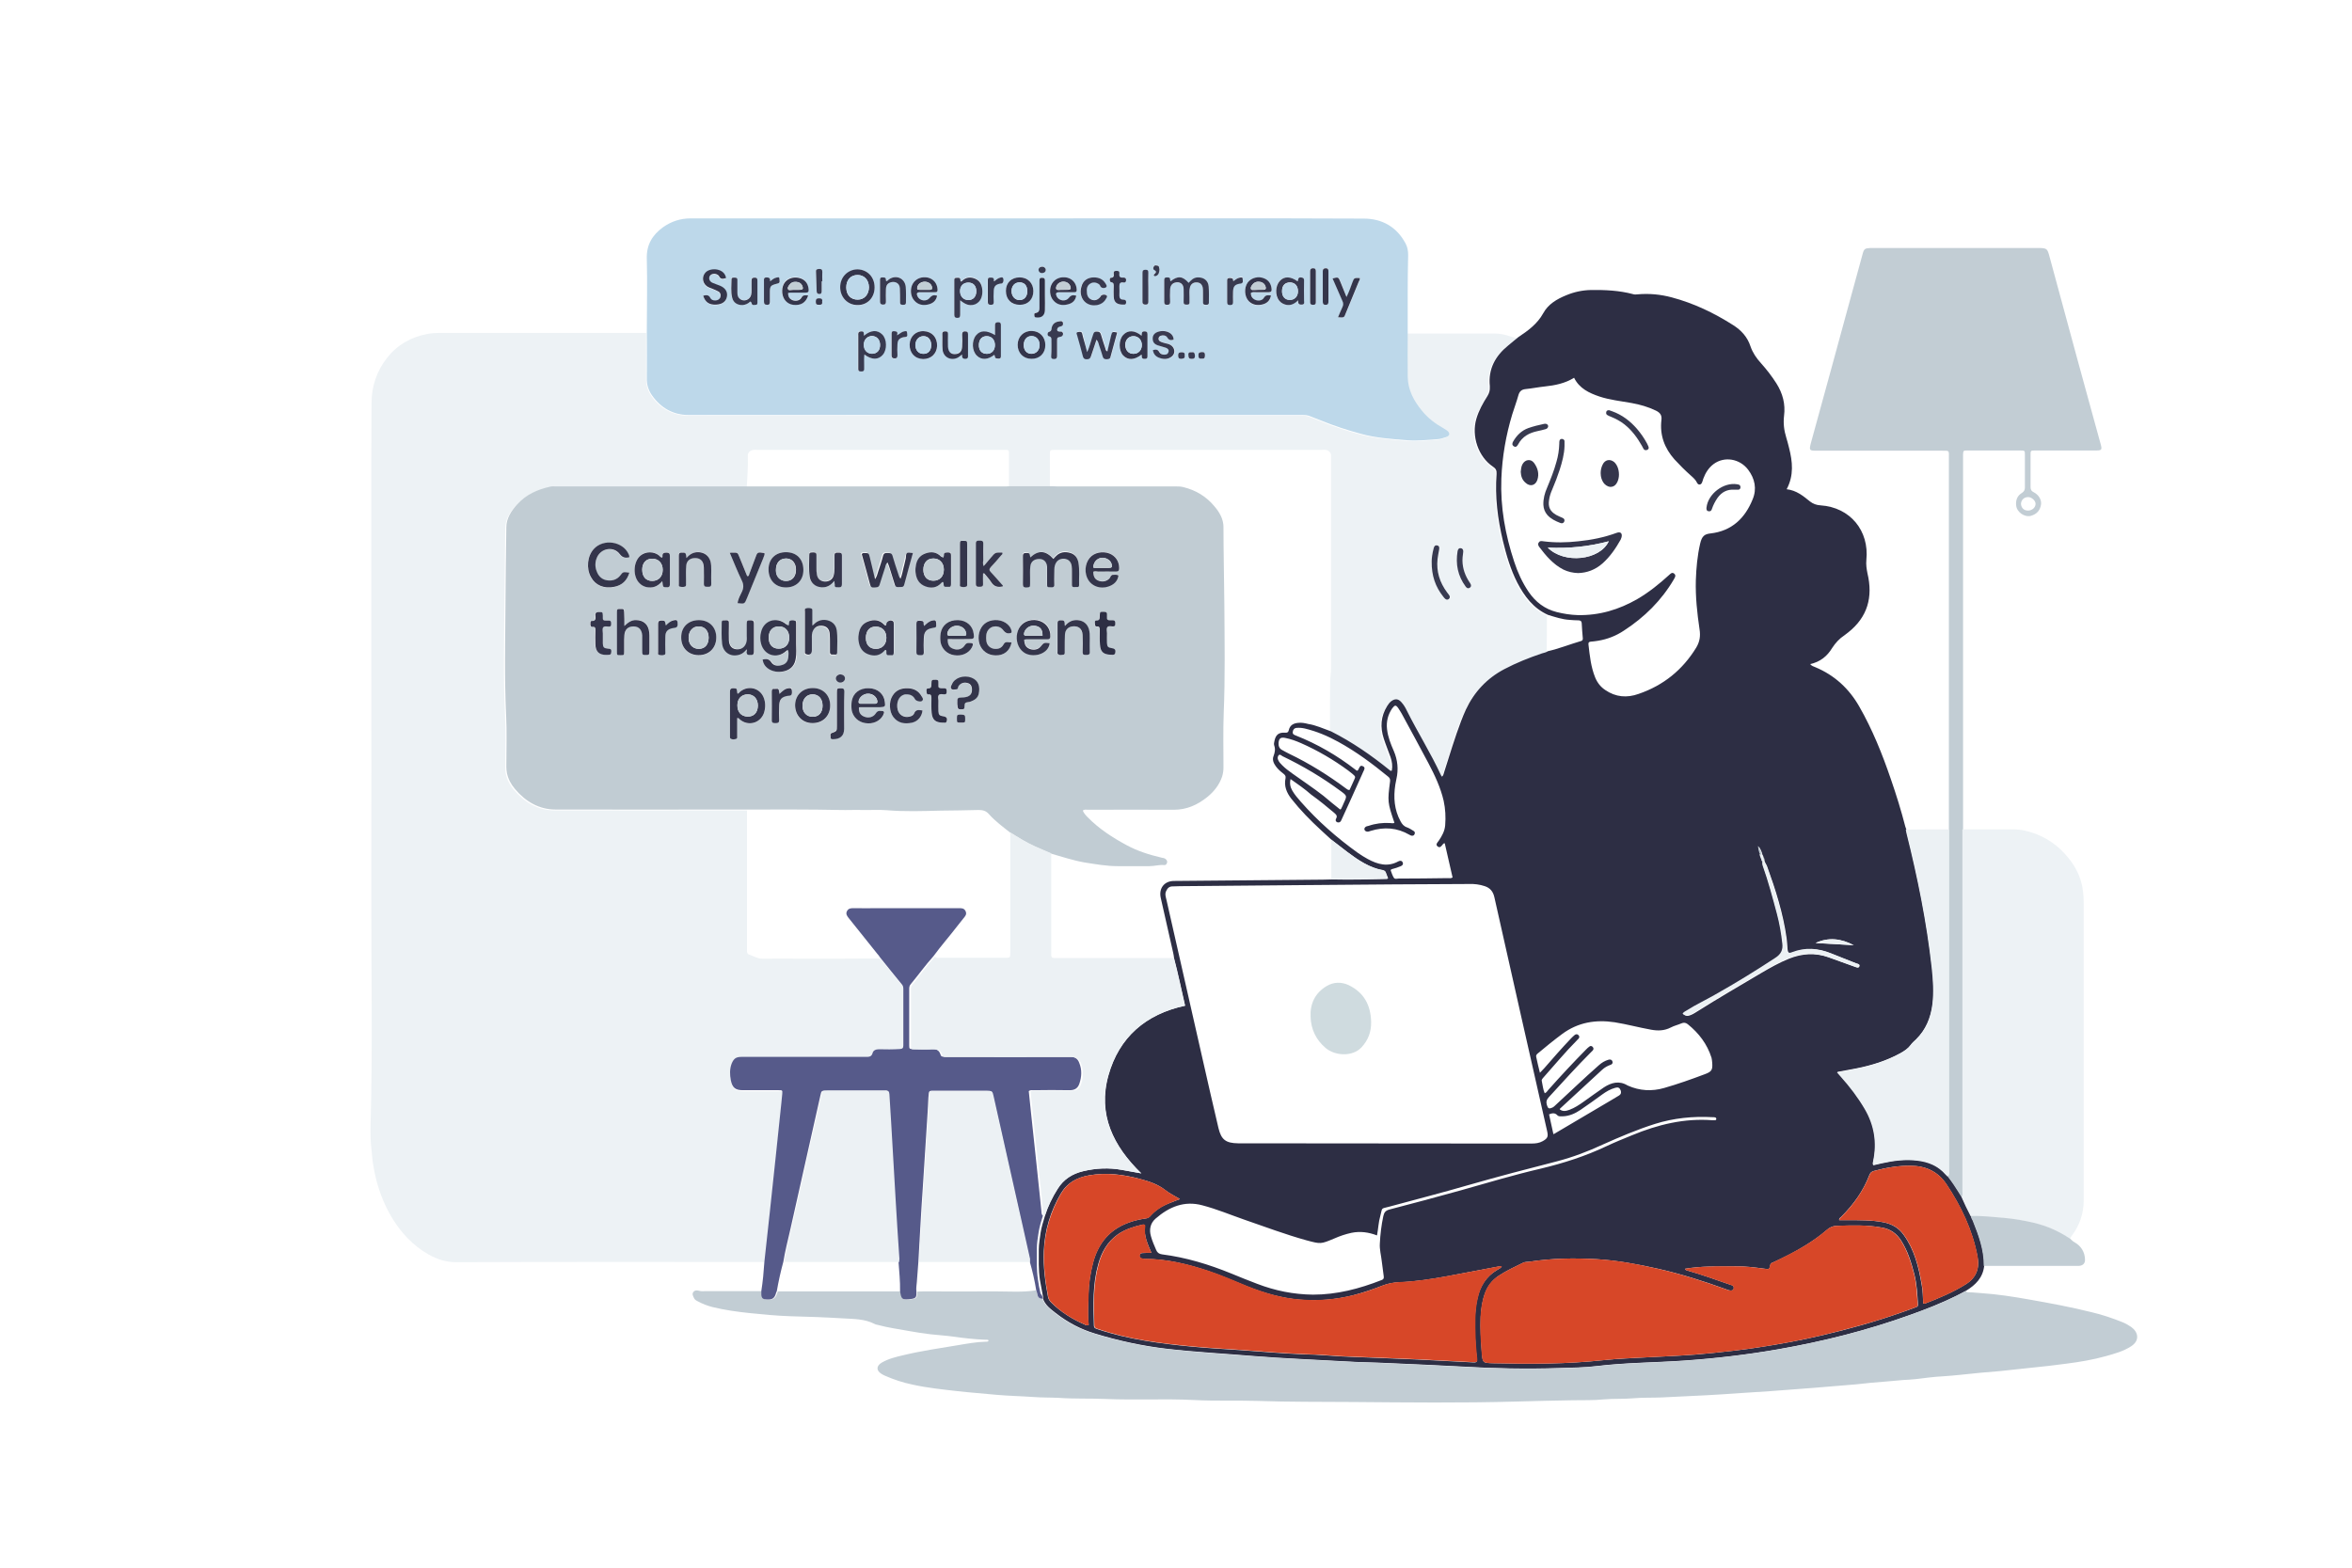 <?xml version="1.0" encoding="utf-8"?>
<!-- Generator: Adobe Illustrator 23.0.3, SVG Export Plug-In . SVG Version: 6.00 Build 0)  -->
<svg version="1.1" id="Layer_1" xmlns="http://www.w3.org/2000/svg" xmlns:xlink="http://www.w3.org/1999/xlink" x="0px" y="0px"
	 viewBox="0 0 1080 720" style="enable-background:new 0 0 1080 720;" xml:space="preserve">
<style type="text/css">
	.st0{fill:#797685;}
	.st1{fill:#EDF2F5;}
	.st2{fill:#2D2E44;}
	.st3{fill:#BDD8EA;}
	.st4{fill:#C2CDD4;}
	.st5{fill:#565A8A;}
	.st6{fill:#ECF1F4;}
	.st7{fill:#C1CCD3;}
	.st8{fill:#383A50;}
	.st9{fill:#D74728;}
	.st10{fill:#34354B;}
	.st11{fill:#CFDBDF;}
</style>
<path class="st0" d="M619,1317c0,0.2,0,0.3,0,0.5c-2.1,0-4.2,0-6.2,0c0.1-0.1,0.1-0.2,0.1-0.3c0-0.1,0-0.1-0.1-0.2
	C614.9,1317,617,1317,619,1317z"/>
<path class="st1" d="M351.5,579.6c-47.4,0-94.7-0.1-142.1,0.1c-4.7,0-8.8-1.4-12.7-3.6c-3.5-2-6.7-4.5-9.6-7.5
	c-4.9-5.1-8.5-11-11.2-17.4c-2.3-5.5-3.8-11.3-4.7-17.2c-0.3-2.3-0.5-4.6-0.7-6.9c-0.3-2.7-0.4-5.4-0.4-8.1
	c1.1-37.1,0.3-74.2,0.4-111.3c0.1-37.1,0-74.2,0-111.3s-0.1-74.2,0.1-111.3c0-7.6,2.4-14.7,7.1-20.7c4.7-6,11-9.6,18.5-11
	c1.9-0.4,3.8-0.5,5.7-0.5c30.7,0,61.4,0,92.2,0c0.9,0,1.8,0,2.6,0c0,7,0.1,14.1,0,21.1c0,3,0.8,5.5,2.4,7.9c4.1,5.8,9.8,8.9,16.8,9
	c52.1,0.1,104.2,0,156.2,0c41.8,0,83.7,0,125.5,0c1.2,0,2.4,0,3.5,0.5c1.7,0.7,3.4,1.3,5.1,2c6,2.5,12.3,4.5,18.6,6.2
	c6.9,1.8,13.9,2.3,21,2.9c4.7,0.4,9.4-0.2,14.1-0.5c1.3-0.1,2.5-0.5,3.7-0.9c1.9-0.7,2.1-1.9,0.5-3.1c-0.4-0.3-0.9-0.7-1.4-0.9
	c-3.8-2.2-7.3-4.7-10.1-8.2c-3.7-4.6-6.4-9.5-6.5-15.5c-0.1-6.7,0-13.4,0-20.2c13.5,0,27,0,40.5,0c2.5,0,4.9,0.6,7.2,1.4
	c0.9,0.3,1.8,0.6,2.8,0.6c-1.5,1.3-3.1,2.5-4.6,3.8c-5.9,4.8-9.1,10.8-8.4,18.6c0,0.2,0,0.3,0,0.5c0.1,1.5-0.3,2.8-1.1,4.1
	c-2,3.3-4,6.7-5.1,10.5c-2.3,7.9,0.9,17.3,7.6,21.9c1.4,1,1.8,1.9,1.7,3.4c-0.7,10.4,0.5,20.6,2.9,30.7c1.6,6.6,3.5,13.1,6.6,19.2
	c3.2,6.3,7.4,11.8,14.1,14.8c0,5.6,0,11.2-0.1,16.9c-0.8,0.6-1.8,0.7-2.7,1c-5.9,2-11.7,4.3-17.2,7.2c-8,4.2-13.9,10.4-17.7,18.6
	c-0.8,1.7-1.5,3.5-2.2,5.3c-3,7.6-5.2,15.4-7.7,23.2c-0.3,0.8-0.3,1.7-1.1,2.3c-0.2-0.2-0.3-0.4-0.4-0.6
	c-4.7-10.2-10.7-19.7-15.7-29.7c-0.7-1.4-1.6-2.8-2.6-4c-1.4-1.5-2.8-1.6-4.5-0.4c-0.8,0.6-1.4,1.3-1.9,2.2c-3,4.7-3.3,9.8-1.6,15
	c0.9,2.9,2.1,5.7,3.1,8.5c0.8,2,1,4.1,0.6,6.2c-0.5,0.2-0.8-0.1-1-0.2c-8.3-6.9-17.2-13-26.9-17.8c0-0.8,0-1.6,0-2.4
	c0-6.8,0-13.5,0.1-20.3c0-2.4,0.4-4.8,0.4-7.3c0-31.8,0-63.7,0-95.5c0-0.6,0-1.3,0-1.9c-0.1-1.2-1.2-2.2-2.4-2.4
	c-0.6-0.1-1.3,0-1.9,0c-40.5,0-81.1,0-121.6,0c-0.4,0-0.8,0-1.2,0c-1.9,0.1-2,0.1-2,2.1c0,5,0,10.1,0,15.1c-6.3,0-12.5,0-18.8,0
	c0-4.7,0-9.4,0-14.2c0-3.2,0.3-3-2.9-3c-37.5,0-75,0-112.5,0c-0.6,0-1.3-0.1-1.9,0c-1.7,0.3-2.7,1.3-2.6,2.9
	c0.2,4.8-0.3,9.6-0.5,14.3c-1,0-2.1,0-3.1,0c-28.3,0-56.6,0-85,0c-0.9,0-1.8-0.1-2.6,0.1c-5.8,1.3-11.1,3.6-15.2,8.1
	c-2.7,3-5,6.4-5,10.6c-0.1,12.1-0.3,24.1-0.4,36.2c-0.1,16.6-0.5,33.2,0.3,49.9c0.4,7.9,0.1,15.8,0.1,23.8c0,1,0,2,0.3,3.1
	c0.6,2.7,1.9,5.1,3.7,7.2c4.9,5.7,11,9.4,18.6,9.4c27.5,0.1,55,0,82.6,0c1.9,0,3.8,0,5.8,0c0,21.2,0,42.4,0,63.5c0,0.5,0,1,0,1.4
	c0.1,0.6,0.4,1.2,0.9,1.3c2,0.6,3.8,1.9,6.1,1.9c6.3-0.1,12.6,0,18.9,0c11.8,0,23.5,0,35.3-0.1c3.4,4.2,6.7,8.3,10.1,12.5
	c0.5,0.6,0.6,1.3,0.6,2c0,8.6,0,17.3,0,25.9c0,1.2-0.4,1.6-1.6,1.7c-3.2,0.2-6.4,0.2-9.6,0.1c-1.4,0-2.5,0.5-2.9,1.7
	c-0.5,1.9-1.8,1.8-3.3,1.8c-18.9,0-37.9,0-56.8,0c-2.6,0-3.6,0.7-4.6,3c-1.1,2.5-1,5.2-0.4,7.8c0.7,3.4,2.1,4.5,5.6,4.5
	c5.4,0,10.9,0,16.3,0c1.7,0,1.8,0.1,1.7,1.7c-0.1,1.4-0.3,2.7-0.4,4.1c-0.9,8.3-1.7,16.5-2.6,24.8c-0.9,8.4-1.8,16.8-2.7,25.3
	C353.2,564.4,352.3,572,351.5,579.6z M657.4,257.8c-0.1,6.7,1.8,11.8,5.4,16.2c0.3,0.4,0.6,0.8,1,1.1c0.5,0.4,1.1,0.4,1.6,0
	c0.5-0.4,0.7-0.9,0.3-1.5c-0.3-0.5-0.7-1-1.1-1.5c-3.4-4.5-5-9.6-4.4-15.3c0.2-1.4,0.4-2.8,0.7-4.2c0.2-1,0.2-1.9-0.9-2.1
	c-1-0.2-1.4,0.6-1.6,1.4C657.7,254.1,657.4,256.4,657.4,257.8z M671.6,256c0.1-0.9,0.1-1.7,0.2-2.6c0.1-0.8-0.1-1.5-1-1.6
	c-1-0.2-1.4,0.4-1.6,1.3c-1,5.9,0.2,11.4,3.7,16.3c0.5,0.7,1.1,1,1.8,0.6c0.9-0.5,0.8-1.3,0.3-2.1c-0.3-0.5-0.6-0.9-0.9-1.4
	C672.3,263.2,671.4,259.8,671.6,256z"/>
<path class="st2" d="M611.2,335.9c9.7,4.9,18.5,11,26.9,17.8c0.2,0.2,0.5,0.5,1,0.2c0.4-2.1,0.1-4.2-0.6-6.2c-1-2.8-2.2-5.7-3.1-8.5
	c-1.7-5.2-1.4-10.2,1.6-15c0.5-0.8,1.1-1.6,1.9-2.2c1.7-1.2,3.1-1.1,4.5,0.4c1.1,1.2,1.9,2.5,2.6,4c5,10,11,19.5,15.7,29.7
	c0.1,0.2,0.3,0.4,0.4,0.6c0.8-0.6,0.8-1.5,1.1-2.3c2.5-7.8,4.8-15.6,7.7-23.2c0.7-1.8,1.4-3.6,2.2-5.3c3.8-8.1,9.7-14.4,17.7-18.6
	c5.5-2.9,11.3-5.2,17.2-7.2c0.9-0.3,1.9-0.4,2.7-1c5.2-1.2,10.2-3.2,15.3-4.7c0.7-0.2,0.8-0.6,0.8-1.2c-0.2-2.3-0.4-4.6-0.5-6.9
	c-0.1-1.2-0.7-1.4-1.7-1.4c-1.3,0-2.5-0.1-3.8-0.2c-3.5-0.2-6.7-1.3-10-2.3c-6.7-3-10.8-8.5-14.1-14.8c-3.1-6.1-5-12.6-6.6-19.2
	c-2.4-10.1-3.7-20.3-2.9-30.7c0.1-1.6-0.3-2.5-1.7-3.4c-6.7-4.5-9.9-14-7.6-21.9c1.1-3.8,3-7.2,5.1-10.5c0.8-1.3,1.2-2.6,1.1-4.1
	c0-0.2,0-0.3,0-0.5c-0.8-7.8,2.5-13.8,8.4-18.6c1.5-1.3,3.1-2.5,4.6-3.8c4.5-3,8.8-6.1,11.5-11c2.3-4.2,6.2-6.5,10.6-8.3
	c3.6-1.5,7.3-2.3,11.2-2.4c6.6-0.1,13.1,0.2,19.5,1.9c0.6,0.2,1.3,0.2,1.9,0.1c5.4-0.5,10.7,0,15.9,1.4c10.1,2.7,19.3,7.1,28.1,12.7
	c3.8,2.4,6.6,5.5,8,9.8c1,2.9,2.7,5.4,4.8,7.7c2.6,2.9,5,6,7.1,9.3c2.9,4.6,4.2,9.5,3.5,14.9c-0.4,3.4,0,6.7,1,9.9
	c0.5,1.6,0.9,3.2,1.3,4.8c1.6,6.3,2.3,12.6-1.1,19c4.5,0.5,7.6,3.1,10.7,5.6c1.4,1.1,3,1.7,4.9,1.8c13.5,0.9,22.4,11.6,21,25.1
	c-0.2,2.1,0.1,4.1,0.5,6.1c2.6,10.9,0.1,20.1-8.9,27.2c-0.6,0.4-1.1,0.9-1.7,1.3c-2.3,1.5-4.1,3.5-5.6,5.8
	c-2.3,3.8-5.5,6.4-10.1,7.4c0.7,0.9,1.6,1.1,2.3,1.4c8.9,3.7,15.6,9.9,20.3,18.2c6,10.5,10.5,21.7,14.4,33.1
	c2.5,7.2,4.8,14.6,6.7,22c0.1,0.4,0.3,0.7,0.4,1.1c0.1,0.5,0.1,1.1,0.3,1.6c5.1,20.4,9.2,41,11.6,61.9c0.6,5.6,1,11.1,0.3,16.8
	c-0.8,6.2-3,11.7-7.6,16.2c-0.9,0.8-1.8,1.6-2.5,2.6c-1.3,1.7-3,2.8-4.8,3.8c-6.4,3.5-13.2,5.6-20.3,7c-2.8,0.5-5.6,1-8.6,1.6
	c0.8,0.9,1.3,1.5,1.9,2.2c4.1,4.5,7.7,9.4,10.8,14.6c4.4,7.5,5.7,15.5,3.9,24c-0.1,0.6-0.5,1.2,0.1,1.9c1.3-0.3,2.6-0.6,3.9-0.9
	c5.4-1.2,10.9-1.9,16.4-1.2c5,0.6,9.4,2.5,12.8,6.3c0.3,0.4,0.7,0.7,1,1c0.9,1.2,1.8,2.4,2.7,3.7c1.3,1.9,2.5,3.9,3.7,5.8
	c1.2,3,2.7,5.9,4.3,8.7c0,0.8,0.5,1.5,0.8,2.2c2.6,6.7,5.2,13.4,5.1,20.8c-0.6,5.4-3.9,8.7-8.3,11.4c-1.5,0.8-3,1.6-4.4,2.3
	c-6.9,3.4-14,6.2-21.3,8.8c-19.7,7.1-40,12.2-60.7,15.8c-14.4,2.5-28.9,4.2-43.5,5.2c-13.2,0.9-26.5,0.9-39.7,2.5
	c-5.6,0.7-11.3,0.7-17,0.9c-15.1,0.5-30.2,0.2-45.3-0.7c-10.6-0.6-21.2-1-31.9-1.5c-7.3-0.4-14.7-0.4-22-0.9
	c-13.7-0.8-27.5-1.3-41.2-2.4c-13.2-1.1-26.5-1.8-39.7-3.3c-11.3-1.3-22.4-3.7-33.2-7c-6.7-2-12.7-5.2-18.2-9.5
	c-2.3-1.8-4.8-3.6-5.8-6.6c0.1-0.7,0-1.4-0.2-2.1c-0.4-2.2-0.8-4.4-1.2-6.5c-0.7-4.7-0.5-9.4-0.5-14c0-2.5,0.5-5,0.8-7.5
	c0.4-2.7,1.2-5.2,2-7.8c1.4-4.4,3.4-8.6,5.9-12.5c2.7-4.4,6.7-6.9,11.7-8.1c5.9-1.4,11.8-1.7,17.8-0.6c2.9,0.5,5.8,1,8.9,1.6
	c-12.9-12.5-20.1-27.1-15.1-45c4.9-17.5,17.1-28.1,35.2-32c-1.7-7.3-3.2-14.7-5.1-21.9c-0.1-0.8-0.2-1.6-0.4-2.4
	c-1.9-8.4-3.8-16.8-5.7-25.2c-1-4.4,1.6-7.8,6.1-7.8c22.8-0.2,45.5-0.4,68.3-0.6c1.4,0,2.7-0.1,4.1-0.1c8.5,0.2,16.9,0,25.4-0.2
	c0.1,0,0.2-0.2,0.5-0.3c-0.3-0.8-0.7-1.7-1-2.6c-0.2-0.6-0.6-0.9-1.2-1c-6.2-1.2-11.3-4.6-16.3-8.3c-2.5-1.9-4.9-3.8-7.4-5.7
	c-1.6-1.5-3.3-3-4.9-4.5c-4.9-4.5-9.5-9.2-13.6-14.4c-2.2-2.8-3.5-5.9-2.7-9.5c0.2-1-0.3-1.5-0.9-2c-1.3-1-2.6-2.1-3.6-3.5
	c-1-1.4-1.7-3-1-4.7c0.6-1.6,0.9-3.1,0.3-4.8c-0.2-0.6-0.1-1.4,0.1-2.1c0.6-2.9,2-4,5-3.8c1,0.1,1.4-0.3,1.6-1.2
	c0.5-2.2,2.1-3.1,4.2-3.3c1.6-0.2,3.2,0.1,4.7,0.5C604.1,333,607.6,334.6,611.2,335.9z M809.1,395.3c-0.1,0.4,0.1,0.7,0.4,1
	c0,0.4,0,0.8,0.1,1.2c2.6,7.3,4.6,14.8,6.6,22.3c1.2,4.5,2,9,2.5,13.7c0.3,3-0.7,4.9-3.2,6.6c-9.2,6-18.5,11.8-28,17.1
	c-4.2,2.3-8.5,4.4-12.6,7c-0.7,0.4-1.5,0.8-2,1.5c1.3,1.3,2.6,0.9,3.9,0.3c1.1-0.5,2.1-1.2,3.1-1.8c9.5-6,19.2-11.6,28.8-17.3
	c4.1-2.4,8.3-4.8,12.8-6.6c6-2.4,12.1-2.8,18.2-0.6c4.1,1.5,8.1,2.9,12.2,4.4c0.7,0.2,1.5,0.7,1.9-0.2c0.5-1.1-0.7-1.1-1.2-1.3
	c-3.9-1.6-7.7-3-11.6-4.6c-5.9-2.4-11.8-2.8-17.8-0.5c-1.7,0.6-2.2,0.2-2.4-1.7c-0.1-1.6-0.2-3.2-0.4-4.8c-1.6-11.5-5.1-22.4-9-33.2
	c-0.4-1-1.2-1.8-1.2-2.9c0-0.4-0.1-0.8-0.4-1c0-0.5-0.3-0.9-0.5-1.3c-0.3-1.4-0.9-2.7-1.8-3.9c0.2,1.3,0.4,2.7,1,3.9
	c0.2,0.6,0.4,1.3,0.6,1.9c-0.1,0.2,0,0.4,0.2,0.5C809,395,809,395.1,809.1,395.3z M599.4,406.5c-13.5,0.1-35.6,0.3-57.6,0.5
	c-1.1,0-2.2,0.1-3.4,0.1c-1.5,0-2.3,0.8-2.9,2.1c-0.7,1.4-0.2,2.7,0.1,4c5.6,24.5,11.1,49.1,16.7,73.6c2.4,10.4,4.7,20.9,7.2,31.3
	c1.3,5.4,3.4,6.9,9,7c38.3,0,76.6,0.1,114.9,0.1c6.6,0,13.3,0,19.9,0c1.8,0,3.5-0.2,5.1-1.1c2.3-1.3,2.6-2.1,2-4.7
	c-8.1-35.8-16.2-71.5-24.2-107.3c-0.6-2.7-2-4.3-4.4-5.1c-2.4-0.8-4.8-1.1-7.3-1C652.3,406.1,630.2,406.2,599.4,406.5z M722.8,173.5
	c-4.2,2.6-8.8,3.5-13.5,4c-2.9,0.3-5.8,0.9-8.8,1.2c-1.9,0.2-2.8,1.1-3.3,2.9c-0.8,2.9-1.9,5.8-2.8,8.7c-2.9,9.6-4.6,19.4-5,29.5
	c-0.5,13.1,1.8,25.8,5.9,38.2c1.6,4.9,3.7,9.5,6.6,13.8c3.2,4.7,7.4,7.9,12.9,9.3c3.2,0.8,6.4,1.3,9.7,1.4
	c9.9,0.2,18.9-2.5,27.4-7.4c5.3-3.1,10-6.9,14.5-11c0.7-0.6,1.3-1.4,2.3-0.7c1,0.8,0.5,1.7,0,2.5c0,0.1-0.1,0.1-0.1,0.2
	c-5.7,9.7-13.5,17.4-22.9,23.5c-3.6,2.4-7.6,4-12,4.7c-1.1,0.2-2.2,0.3-3.3,0.4c-0.8,0.1-1.1,0.4-1,1.3c0.6,5.2,1.1,10.3,3.1,15.2
	c1,2.4,2.5,4.3,4.6,5.7c4.8,3.3,10,3.7,15.3,1.8c11.4-3.9,20.2-11,26.5-21.3c1.6-2.7,2-5.3,1.5-8.4c-1.1-7.4-1.9-14.9-1.7-22.5
	c0.2-5.7,0.7-11.3,2-16.9c0.8-3.5,2.1-4.3,4.7-4.6c9.8-1.1,15.9-7,19.4-15.7c2-4.8,1-9.5-2.1-13.6c-3.9-5.1-10.9-6.2-15.8-2.6
	c-2.3,1.7-3.8,4.1-4.8,6.8c-0.2,0.6-0.3,1.2-0.6,1.8c-0.5,1.1-1.7,1.1-2.2,0.1c-0.7-1.5-1.8-2.4-2.9-3.4c-2.6-2.3-5.1-4.8-7.5-7.4
	c-4.6-5.2-6.8-11.1-6-18.1c0.3-2.3-0.7-3.4-2.5-4.3c-3.5-1.7-7.3-2.8-11.2-3.5c-4.9-0.9-10-1.4-14.8-3
	C729.7,180.5,725.2,178.4,722.8,173.5z M773.8,582.7c0.1,0.5,0.3,0.6,0.6,0.7c6.8,1.9,13.4,4.3,20,6.6c0.4,0.1,0.8,0.2,1.1,0.4
	c0.6,0.3,0.7,0.8,0.6,1.4c-0.1,0.7-0.6,0.9-1.3,0.9c-0.8,0-1.6-0.3-2.3-0.6c-10.2-3.7-20.6-7-31.2-9.4c-9.3-2.1-18.6-3.8-28.1-4.4
	c-10.4-0.6-20.8-0.4-31.1,1.2c-0.9,0.1-1.8,0-2.6,0.4c-3.9,1.9-7.8,3.7-11.4,6.1c-3,2-5.1,4.8-6.3,8.2c-1.2,3.4-1.7,7-1.9,10.6
	c-0.2,5.4,0.1,10.7,0.5,16.1c0.4,5.1,0.4,5.1,5.5,5.2c16.8,0.4,33.6,0.4,50.3-1.4c6.6-0.7,13.2-0.9,19.8-1.3
	c10.1-0.5,20.3-0.9,30.4-2c7.1-0.7,14.1-1.5,21.2-2.6c9.9-1.5,19.7-3.3,29.4-5.6c12-2.8,23.8-6.1,35.5-10.2c2.4-0.8,4.8-1.7,7.2-2.6
	c0.6-0.2,1.1-0.4,1-1.3c-0.3-4.7-0.5-9.4-1.7-14c-1.4-5.4-3-10.6-6-15.3c-2.1-3.3-4.9-5.3-8.8-6c-7-1.3-14-1-21-0.8
	c-1.7,0.1-3.2,0.8-4.5,2c-3,2.6-6.3,4.9-9.7,7c-4.6,2.9-9.5,5.3-14.4,7.6c-0.7,0.3-1.5,0.4-1.7,1.4c-0.5,2.1-0.5,2-2.6,1.7
	c-4.5-0.6-9-1.2-13.6-1.1c-3.9,0.1-7.8,0-11.8,0.1C781.1,581.8,777.5,582.1,773.8,582.7z M528.7,575.4c-1.7-4-3.5-7.8-3-12.1
	c0.1-1-0.6-1-1.3-0.8c-3.9,0.9-7.7,2.1-11.1,4.4c-4.8,3.4-7.5,8.2-9,13.7c-2.6,9.2-2.3,18.7-2,28.1c0,1.3,0.8,1.5,1.8,1.8
	c14.1,4.7,28.8,6.6,43.5,8c7.4,0.7,14.8,1.1,22.2,1.6c9.6,0.7,19.1,1.5,28.7,1.9c3.5,0.1,7,0.2,10.5,0.5c8.4,0.7,16.8,0.8,25.1,1.2
	c5.7,0.3,11.3,0.4,17,0.7c8.4,0.4,16.8,0.9,25.1,1.3c2,0.1,2.1-0.1,1.9-2c-0.8-6.1-0.9-12.3-0.8-18.4c0.1-3.1,0.4-6.1,1.1-9
	c1.2-5.5,4-10.1,9-13c0.7-0.4,1.5-0.8,2.1-1.5c-0.6-0.3-1-0.1-1.5-0.1c-7.9,1.5-15.8,3-23.8,4.5c-7.2,1.3-14.3,2.4-21.6,2.7
	c-2.7,0.1-5.4,0.6-7.9,1.6c-4.4,1.7-8.8,3.2-13.4,4.4c-8.1,2-16.2,2.7-24.5,2c-8.3-0.7-16.3-3-24.1-6.1c-5.8-2.3-11.5-4.9-17.4-6.9
	c-9.7-3.3-19.5-5.7-29.7-5.7c-0.3,0-0.6,0-1-0.1c-0.8-0.1-1.4-0.4-1.4-1.4c0.1-0.9,0.7-1.2,1.5-1.2
	C526.1,575.4,527.3,575.4,528.7,575.4z M632.3,567.4c-3.9-1.5-7.7-2-11.7-1.2c-2.8,0.6-5.4,1.5-7.9,2.6c-6.2,2.6-6.2,2.6-12.6,0.9
	c-9.8-2.7-19.3-6.3-28.9-9.6c-6.3-2.2-12.5-4.8-19-6.5c-8.4-2.3-15.4,0.7-21.6,6.1c-2.4,2.1-3,5-2.1,8.1c0.6,2.2,1.5,4.2,2.4,6.3
	c0.5,1.2,1.3,1.8,2.7,2c11,1.4,21.5,4.6,31.8,8.8c3.9,1.6,7.8,3.2,11.8,4.7c8.3,3.2,16.8,4.9,25.7,5c11,0,21.3-2.7,31.5-6.7
	c0.8-0.3,1.1-0.7,1-1.6c-0.3-2.3-0.6-4.6-0.9-6.9c-0.3-2.8-1.1-5.6-0.9-8.3c0.2-4.2,0.7-8.4,1.6-12.6c0.4-1.7,1-2.5,2.8-3
	c10.8-2.8,21.6-5.7,32.4-8.7c12.4-3.5,24.7-7.2,37.2-10.1c10.4-2.5,20.4-5.7,30.1-10.3c3.8-1.8,7.8-3.4,11.7-5
	c11.8-4.9,24-7.9,36.9-6.9c0.4,0,0.8,0,1.2,0c0.3,0,0.6-0.2,0.6-0.6c0-0.3-0.2-0.6-0.5-0.7c-0.4-0.1-0.8-0.1-1.2-0.1
	c-9-0.5-17.9,0.4-26.5,3.1c-8.2,2.6-16.2,6-24,9.5c-6.7,3.1-13.5,5.7-20.7,7.6c-13.7,3.5-27.4,7.1-41,11c-12,3.5-24.2,6.6-36.3,9.9
	c-4,1.1-3,0.1-4.1,4.3C633,561.2,632.9,564.2,632.3,567.4z M592.6,357.8c-0.5,2.1-0.1,3.7,0.8,5.3c1.1,1.9,2.5,3.5,3.9,5.1
	c7.8,8.9,16.6,16.6,26.2,23.5c1.4,1,2.9,1.9,4.5,2.8c4.6,2.5,9.2,3.8,14.1,1.1c0.8-0.4,1.6-0.4,2,0.5c0.4,1-0.3,1.5-1.1,1.8
	c-1.2,0.5-2.4,0.9-3.6,1.2c-0.4,0.1-0.9,0.3-0.8,0.7c0.4,1.1,0.8,2.3,1.4,3.3c0.5,0.8,1.5,0.4,2.2,0.4c7.5,0,15-0.1,22.6-0.2
	c0.7,0,1.4,0.2,2.2-0.3c-1.2-5.2-2.4-10.5-3.6-15.7c-0.5,0-0.7,0.2-0.9,0.5c-0.6,0.7-1.2,1.8-2.3,1c-1.2-0.9-0.2-1.8,0.4-2.6
	c1.5-2.2,2.8-4.5,3-7.2c0.3-3.8,0.1-7.5-0.7-11.2c-1.4-6.1-4.1-11.8-7-17.3c-4-7.6-8.2-15.2-12.3-22.8c-0.5-0.8-1-1.7-1.5-2.4
	c-1.1-1.6-1.6-1.6-2.8,0c-2,2.9-2.8,6.1-2.4,9.6c0.4,3.6,1.7,6.8,3.1,10c1.8,4.2,2.2,8.5,1.2,12.9c-0.2,0.9-0.3,1.7-0.5,2.6
	c-0.9,5.8-0.5,11.5,2.4,16.8c0.7,1.3,1.5,2.3,3,2.8c1.1,0.4,2.1,1.1,3.1,1.7c0.5,0.3,0.6,0.9,0.3,1.5c-0.3,0.6-0.8,0.7-1.4,0.6
	c-0.3-0.1-0.6-0.2-0.9-0.4c-5.7-3.3-11.6-3.7-17.8-1.8c-0.6,0.2-1.2,0.5-1.9,0.3c-0.4-0.1-0.7-0.3-0.9-0.7c-0.2-0.5-0.1-0.9,0.3-1.3
	c0.4-0.4,1-0.5,1.5-0.6c3.2-1.1,6.5-1.5,9.9-1.3c0.7,0,1.4,0.3,2-0.1c-3.2-9.4-3.2-9.8-2-19.1c0.1-1-0.2-1.6-1-2.2
	c-7.2-5.9-14.6-11.4-22.8-15.9c-4.9-2.7-9.9-4.8-15.3-6.1c-1.3-0.3-2.5-0.4-3.8-0.3c-1.1,0.1-1.7,0.8-1.8,1.9
	c-0.1,1.1,0.7,1.3,1.4,1.6c9.9,3.9,19,9.2,27.4,15.7c0.3,0.2,0.6,0.6,1,0.4c0.1-0.1,0.2-0.2,0.3-0.4c0.5-0.8,0.7-2.3,2.1-1.6
	c1.4,0.6,0.5,1.8,0.1,2.7c-0.1,0.2-0.2,0.4-0.3,0.7c-2,4.4-3.9,8.7-5.9,13.1c-1.3,2.8-2.5,5.5-3.8,8.3c-0.3,0.7-0.8,1.2-1.7,1
	c-0.9-0.3-1.1-1-0.7-1.7c0.8-1.4-0.1-2-1-2.8c-3.4-2.9-6.9-5.7-10.5-8.3C599.2,362.4,596,360.2,592.6,357.8z M709.3,502.1
	c0.9-0.3,1.2-1.1,1.8-1.7c5.6-6.3,11.3-12.4,17.2-18.4c0.5-0.5,1-1,1.6-1.4c0.5-0.4,1.1-0.2,1.5,0.3c0.4,0.5,0.4,1,0,1.5
	c-0.2,0.2-0.3,0.4-0.5,0.5c-6.8,6.8-13.2,13.9-19.7,21c-1.1,1.2-1.3,2.2-0.9,3.6c0.5,1.6,0.9,1.9,2.5,1.2c0.4-0.2,0.7-0.4,1-0.7
	c3.4-3.2,6.8-6.3,10.2-9.5c3.3-3.1,6.7-6.2,10.1-9.2c1.3-1.2,2.8-2.1,4.5-2.6c0.8-0.2,1.5-0.1,1.8,0.8c0.3,0.8-0.2,1.4-1,1.6
	c-1.4,0.5-2.6,1.2-3.7,2.2c-6.5,6-12.9,11.9-19.4,17.9c0,0,0,0.2-0.1,0.3c1.4,1.1,2.9,0.8,4.5,0.2c2.4-0.9,4.5-2.3,6.6-3.8
	c3.1-2.2,6.1-4.4,9.2-6.5c3.4-2.2,7-3.2,10.8-0.9c0.1,0,0.2,0,0.2,0.1c5.4,2.4,11,2.7,16.6,1.1c6.3-1.8,12.5-4,18.6-6.3
	c3.3-1.2,3.8-2,3.5-5.5c-0.1-0.7-0.1-1.4-0.3-2.1c-2-6.3-5.8-11.3-10.9-15.4c-0.9-0.7-1.8-0.9-2.9-0.4c-1.6,0.7-3.4,1.1-4.9,1.9
	c-2.9,1.5-5.9,1.6-9.1,1c-5.6-1-11.1-2.5-16.7-3.4c-8.7-1.3-16.8,0-24.1,5.4c-3.9,2.9-7.7,6-11.4,9.1c-0.5,0.5-0.6,0.9-0.5,1.4
	c0.5,2.3,1,4.6,1.7,7.3c0.8-0.9,1.4-1.5,2-2.1c4-4.6,8.1-9.3,12.3-13.7c0.5-0.5,1-1,1.6-1.5c0.6-0.5,1.3-0.6,1.9,0.1
	c0.5,0.6,0.3,1.2-0.2,1.7c-0.2,0.2-0.4,0.3-0.5,0.5c-5.5,5.5-10.4,11.5-15.6,17.3c-0.4,0.5-0.9,1-0.6,1.7
	C708.4,498.4,708.5,500.3,709.3,502.1z M883.1,598.7c0.5,0,0.7,0.1,0.8,0c6.5-2.5,12.9-5.2,18.8-8.9c4.8-3,6.4-7.4,5.3-12.8
	c-2.3-12.1-7.5-23-14.3-33.2c-3.9-5.8-9.4-8.3-16.3-8.4c-5.8-0.1-11.4,0.9-17,2.4c-1,0.3-1.6,0.8-2,1.8c-2.8,7.4-7.3,13.6-12.9,19.2
	c-0.4,0.4-1.1,0.7-1,1.6c1.3,0,2.6,0,3.8,0c5.6,0,11.2-0.1,16.7,1c3.8,0.8,6.8,2.5,9.1,5.7c5,6.9,6.9,14.8,8.3,23
	C883,592.9,882.9,595.7,883.1,598.7z M541.8,550.7c-2.5-1.5-4.8-2.6-6.7-4.1c-3.4-2.7-7.4-4-11.5-5.1c-7.7-2.1-15.5-3.1-23.5-1.7
	c-5.5,1-10,3.3-13,8.4c-4.8,8.2-7.4,16.9-7.8,26.4c-0.3,7.1,0.6,14,1.9,20.9c0.2,1.1,0.7,1.9,1.5,2.7c4.5,4.5,9.8,7.7,15.5,10.2
	c0.5,0.2,1,0.6,1.7,0c-0.6-4.5-0.2-9.1-0.1-13.7c0.1-4.9,0.8-9.7,2-14.4c2.1-8.2,6.6-14.5,14.5-18c2.7-1.2,5.6-2,8.5-2.5
	c1.1-0.2,2.3-0.1,3.3-1.2c2.4-2.8,5.4-4.7,8.8-6C538.4,552,539.9,551.4,541.8,550.7z M619.7,362.8c0.6-1.4,1.3-2.9,2-4.4
	c0.8-1.7,0.8-1.7-0.7-3c-0.6-0.5-1.2-1-1.9-1.5c-6.8-5-14-9.2-21.7-12.6c-2.3-1-4.7-1.9-7.3-2.4c-2-0.4-2.8,0.2-3,2.2
	c-0.1,1.5,0.3,2.7,1.7,3.4c1,0.5,1.9,1.1,3,1.6c9.4,4.5,18.2,10,26.5,16.2C618.8,362.6,619,362.9,619.7,362.8z M615.4,371.8
	c0.3-0.2,0.5-0.3,0.5-0.5c0.4-0.8,0.8-1.6,1.1-2.4c1.6-3.4,1.6-3.4-1.4-5.6c-8.4-6.2-17.3-11.5-26.7-16c-0.5-0.3-1.1-1-1.7-0.5
	c-0.6,0.6-0.6,1.5-0.3,2.2c0.4,1,1.1,1.7,1.9,2.5c1.4,1.4,3,2.6,4.7,3.8c4.7,3.4,9.6,6.6,14.2,10.2
	C610.2,367.6,612.7,369.7,615.4,371.8z M713.3,520.9c0.7-0.3,1-0.5,1.3-0.7c8.5-5,16.9-10,25.4-15c1.2-0.7,2.3-1.4,3.5-2.1
	c0.9-0.6,1-1.3,0.7-2.3c-0.5-1.2-1.1-1.6-2.5-1.2c-2.2,0.6-4.1,1.7-5.9,3c-3.3,2.4-6.6,4.8-10,7.1c-2.5,1.7-5.2,2.9-8.2,3
	c-0.9,0-1.8,0.2-2.5-0.5c-1.1-1.2-2.4-1-3.8-0.4C712,514.8,712.6,517.7,713.3,520.9z M833.7,433.1c5.8,0.3,11.6,0.7,17.5,1
	C845.5,431.1,839.7,430.3,833.7,433.1z"/>
<path class="st3" d="M646.4,152.9c0,6.7-0.1,13.4,0,20.2c0.1,6,2.8,11,6.5,15.5c2.8,3.5,6.3,6.1,10.1,8.2c0.5,0.3,1,0.6,1.4,0.9
	c1.6,1.2,1.4,2.5-0.5,3.1c-1.2,0.4-2.4,0.8-3.7,0.9c-4.7,0.3-9.4,0.9-14.1,0.5c-7-0.6-14.1-1-21-2.9c-6.3-1.7-12.5-3.7-18.6-6.2
	c-1.7-0.7-3.4-1.3-5.1-2c-1.2-0.5-2.3-0.5-3.5-0.5c-41.8,0-83.7,0-125.5,0c-52.1,0-104.2,0-156.2,0c-7.1,0-12.7-3.2-16.8-9
	c-1.6-2.3-2.5-4.9-2.4-7.9c0.1-7,0-14.1,0-21.1c0-11.3,0.3-22.6,0-33.8c-0.2-6.4,2.6-10.9,7.4-14.4c3.8-2.7,8-4.1,12.8-4.1
	c58.1,0,116.1,0,174.2,0c44.9,0,89.9-0.1,134.8,0.1c8.3,0,15.1,3.7,19.2,11.4c0.9,1.7,1.2,3.4,1.2,5.3
	C646.3,129.2,646.4,141,646.4,152.9z M537.5,129.2c-0.1-0.3-0.2-0.4-0.2-0.6c0.1-1.3-0.8-1.1-1.6-1.1c-0.9,0-1.1,0.4-1.1,1.2
	c0,3.4,0,6.7,0,10.1c0,0.9,0.4,1.2,1.3,1.3c1,0,1.4-0.3,1.4-1.4c-0.1-1.9-0.1-3.8,0-5.7c0.1-1.7,0.9-2.7,2.2-3.1
	c2.2-0.6,3.8,0.5,4,2.8c0.1,2.1,0.1,4.2,0,6.2c0,0.8,0.4,1.1,1.2,1.1c0.7,0,1.5,0.1,1.5-1c0-0.8,0-1.6,0-2.4c0-1.5-0.2-3,0.2-4.5
	c0.4-1.6,1.5-2.4,3.2-2.3c1.6,0.1,2.5,0.8,2.7,2.5c0.1,0.7,0.1,1.4,0.1,2.1c0,1.5,0,3,0,4.6c0,1,0.5,1.2,1.4,1.1
	c0.7,0,1.3-0.1,1.3-1c0-2.5,0.1-5-0.1-7.4c-0.2-2.8-2.3-4.3-5.1-4.2c-1.9,0.1-3,1.3-4.1,2.5C543.1,126.7,540.8,126.5,537.5,129.2z
	 M396.7,154.2c0-1.2,0-2.1-1.5-2.1c-1.6,0.1-1.2,1.1-1.3,2c0,2.6,0,5.3,0,7.9c0,2.5,0,5,0,7.4c0,1.1,0.7,1.1,1.5,1.1
	c0.7,0,1.2-0.2,1.2-1.1c0-0.6,0-1.3,0-1.9c0-1.5-0.1-3.1,0.1-4.8c3.4,2.6,6.5,2.5,8.5,0.1c2.1-2.4,1.9-7.1-0.3-9.3
	C402.9,151.4,399.9,151.6,396.7,154.2z M499.2,161.7c-0.6-2.5-1.1-4.7-1.6-6.8c-0.1-0.5-0.3-1.1-0.4-1.6c-0.2-1.3-1.2-1.1-2-1
	c-1.1,0.1-0.5,1-0.4,1.5c0.8,3.2,1.8,6.3,2.6,9.5c0.3,1.3,1,1.6,2.2,1.5c1,0,1.3-0.7,1.6-1.5c0.8-2.5,1.6-4.9,2.5-7.5
	c0.9,0.8,0.9,1.8,1.2,2.6c0.6,1.7,1.2,3.5,1.7,5.3c0.3,1,0.9,1.2,1.8,1.1c0.8,0,1.4-0.1,1.7-1c1-3.8,2.1-7.5,3.1-11.3
	c-2.4-0.4-2.4-0.4-2.8,1.4c-0.6,2.4-1.1,4.9-1.7,7.3c-0.8-0.3-0.7-0.8-0.9-1.3c-0.7-2.2-1.5-4.4-2.1-6.6c-0.3-1-0.9-1.1-1.8-1.2
	c-0.9,0-1.5,0.3-1.7,1.2c-0.2,0.6-0.3,1.2-0.6,1.8C500.7,157.3,500.3,159.4,499.2,161.7z M440.9,137.9c2.8,2.4,4.7,2.8,7,1.6
	c2.5-1.2,3.2-3.4,3.2-6c0-2.4-0.8-4.5-3.1-5.6c-2.2-1-4.3-1-6.2,0.9c-0.4,0.4-0.9,0.6-0.8-0.3c0-1.5-1-1.1-1.9-1.1
	c-1,0-0.8,0.8-0.9,1.4c0,5.2,0,10.4,0,15.6c0,1,0.3,1.4,1.4,1.4c1.1,0,1.4-0.5,1.3-1.5C440.8,142.4,440.9,140.4,440.9,137.9z
	 M401.6,132c0-4.7-3.3-8.2-7.8-8.2c-4.5,0-7.9,3.5-7.9,8.2c0,4.6,3.4,8.2,7.9,8.2C398.3,140.2,401.6,136.7,401.6,132z M456.5,163
	c0.1,0.2,0.3,0.4,0.3,0.5c0,1.3,0.8,1.3,1.8,1.3c1.1,0,1-0.8,1-1.5c0-4.6,0-9.3,0-13.9c0-0.9-0.3-1.3-1.2-1.3
	c-0.9,0-1.6,0.1-1.5,1.3c0.1,1.5,0,3,0,4.6c-4-2.3-6.8-2.2-8.8,0.2c-2,2.5-1.8,7.1,0.5,9.3C450.7,165.4,453.6,165.3,456.5,163z
	 M595.8,129.2c-3.1-2.3-6.1-2.4-8.2-0.2c-2.1,2.2-2.3,6.6-0.3,9.1c0.8,1,1.9,1.6,3.2,1.9c2.1,0.4,3.8-0.4,5.5-2.1
	c-0.2,1.7,0.5,2.2,1.8,2c1.3-0.1,0.9-1.1,0.9-1.8c0-3.1,0-6.2,0-9.3c0-1.3-0.6-1.4-1.6-1.4C595.8,127.4,596.3,128.7,595.8,129.2z
	 M322.9,135.8c0.9,3.1,2.8,4.4,5.9,4.3c2.7-0.1,4.5-1.4,4.9-3.7c0.4-2.2-0.8-4-3.2-5c-1.1-0.5-2.3-0.8-3.4-1.3
	c-1.4-0.7-1.9-2-1.3-3.1c0.6-1.1,2.4-1.4,3.6-0.6c0.3,0.2,0.5,0.4,0.7,0.7c0.8,1.6,2,1.1,3.2,0.8c-0.6-4.4-6.8-4.8-9.2-2.8
	c-2,1.7-1.8,4.9,0.3,6.5c0.8,0.6,1.8,0.9,2.8,1.3c0.9,0.3,1.8,0.7,2.6,1.2c0.9,0.5,1.2,1.4,0.9,2.5c-0.3,1-1.2,1.6-2.4,1.6
	c-0.9,0-1.8-0.3-2.2-1.1C325.5,135.3,324.4,135.4,322.9,135.8z M524.2,154.2c-3.3-2.6-6.3-2.7-8.4-0.4c-2.2,2.3-2.2,7.2,0,9.5
	c2.2,2.3,5.1,2.1,8.3-0.4c0.1,0.1,0.2,0.2,0.2,0.3c-0.1,1,0.1,1.7,1.4,1.6c1.2-0.1,1.2-0.8,1.2-1.6c0-3.2,0-6.4,0-9.6
	c0-1-0.4-1.3-1.4-1.4C524,152.1,524.5,153.2,524.2,154.2z M614.4,145.7c2.8,0.2,2.8,0.3,3.6-1.7c2-4.9,4-9.8,6-14.6
	c0.2-0.6,0.5-1.1,0.5-1.7c-2.6-0.2-2.6-0.2-3.4,2c-0.8,2.1-1.5,4.3-2.7,6.7c-1-2.5-1.9-4.7-2.8-6.9c-0.9-2.3-0.9-2.3-3.6-1.6
	c1.5,3.5,2.9,6.9,4.5,10.3c0.5,1,0.5,1.9,0,2.9C615.7,142.5,615.1,144,614.4,145.7z M473.6,164.8c3.7,0,6.3-2.6,6.4-6.3
	c0.1-3.7-2.5-6.4-6.2-6.5c-3.7-0.1-6.5,2.6-6.5,6.4C467.4,162.2,470,164.8,473.6,164.8z M468.2,127.4c-3.8,0-6.3,2.5-6.3,6.2
	c0,3.9,2.5,6.5,6.4,6.4c3.7,0,6.2-2.6,6.2-6.3C474.5,130,472,127.4,468.2,127.4z M417.7,158.2c-0.1,3.9,2.4,6.6,6.2,6.7
	c3.6,0.1,6.3-2.4,6.4-6c0.2-3.9-2.3-6.6-6.1-6.8C420.6,151.9,417.8,154.5,417.7,158.2z M344.5,138.5c0.4,0.1,0.5,0.3,0.5,0.6
	c0.2,1.3,1.2,0.8,1.9,0.8c1,0,0.8-0.8,0.8-1.4c0-3.2,0-6.4,0-9.6c0-0.9-0.1-1.5-1.3-1.5c-1.2,0-1.5,0.6-1.4,1.6c0.1,1.4,0,2.9,0,4.3
	c0,0.7,0,1.5-0.2,2.1c-0.5,2.2-3.1,3.2-5,1.9c-1-0.7-1.3-1.8-1.3-2.9c0-2,0-4,0-6c0-0.9-0.5-1-1.3-1c-0.6,0-1.4-0.1-1.4,0.8
	c0,2.8-0.4,5.6,0.3,8.4c0.6,2.3,2.4,3.6,4.8,3.4C342.4,140,343.6,139.4,344.5,138.5z M407,129.1c-0.1-0.1-0.2-0.2-0.2-0.4
	c0.1-1.3-0.8-1.3-1.7-1.3c-1.1,0-1,0.8-1,1.5c0,3.2,0,6.4,0,9.6c0,1,0.4,1.4,1.4,1.4c1.1,0,1.3-0.5,1.3-1.5c0-1.8,0-3.7,0-5.5
	c0-1.3,0.5-2.4,1.6-3c2-1,4.7-0.2,4.8,2.5c0.1,2.2,0.1,4.3,0.1,6.5c0,1.1,0.7,1,1.5,1.1c0.8,0,1.2-0.2,1.2-1.1
	c0-2.4,0.1-4.8-0.1-7.2c-0.4-4-4.4-5.7-7.7-3.4C407.8,128.6,407.6,129.1,407,129.1z M430.3,135.8c-1.4-0.4-2.4-0.3-3.4,1
	c-1.5,1.9-4.6,1.4-5.6-0.7c-0.6-1.3-0.3-1.9,1.2-1.9c2.2,0,4.5,0,6.7,0c1.1,0,1.4-0.4,1.3-1.4c-0.2-2.6-1.9-4.7-4.4-5.3
	c-2.8-0.6-5.5,0.4-6.9,2.7c-1.4,2.3-1.2,5.8,0.6,7.8c1.8,2,4.1,2.3,6.6,1.8C428.5,139.3,429.9,138.1,430.3,135.8z M494.2,135.8
	c-1.4-0.4-2.4-0.3-3.4,1c-1.5,1.9-4.6,1.4-5.6-0.7c-0.6-1.3-0.3-1.9,1.2-1.9c2.2,0,4.5,0,6.7,0c1.1,0,1.4-0.4,1.3-1.4
	c-0.2-2.6-1.9-4.7-4.4-5.3c-2.8-0.6-5.5,0.5-6.9,2.7c-1.4,2.3-1.2,5.8,0.6,7.8c1.8,2,4.1,2.3,6.6,1.8
	C492.3,139.3,493.8,138.1,494.2,135.8z M441.8,162.8c-0.1,1.5,0.3,2,1.6,1.9c1.3-0.1,1-1,1-1.8c0-3.1,0-6.2,0-9.4
	c0-1-0.3-1.4-1.4-1.4c-1.1,0-1.3,0.6-1.3,1.5c0,1.8,0.1,3.7,0,5.5c-0.1,2-1.1,3.1-2.8,3.4c-2.2,0.3-3.6-0.8-3.7-3.3
	c-0.1-2-0.1-4,0-6c0-0.9-0.4-1.1-1.2-1.1c-0.8,0-1.4,0.1-1.4,1.1c0.1,2.4-0.1,4.8,0.1,7.2c0.3,3.6,3.9,5.4,7.1,3.7
	C440.4,163.9,440.9,163.5,441.8,162.8z M371.1,135.7c-1.4-0.1-2.4-0.4-3.3,1c-0.8,1.3-2.5,1.6-3.9,1c-1.5-0.6-2.2-1.7-2.1-3.4
	c0.5,0,0.8-0.1,1.2-0.1c2.3,0,4.6,0,6.9,0c1.1,0,1.4-0.5,1.3-1.5c-0.2-2.3-1.2-4-3.3-4.9c-3.9-1.6-9.3,0.3-8.8,6.5
	c0.2,3,2.1,5.2,5,5.5C367.7,140.4,370,139.1,371.1,135.7z M574.4,134.5c0.8-0.4,1.6-0.2,2.4-0.2c1.9,0,3.8,0,5.8,0
	c1,0,1.4-0.4,1.3-1.4c-0.2-2.3-1.2-3.9-3.3-4.9c-2.8-1.2-6.1-0.4-7.7,1.9c-1.7,2.4-1.5,6.4,0.5,8.5c1.8,1.9,4.1,2.1,6.4,1.5
	c2-0.5,3.5-1.8,3.8-4.1c-1.3-0.1-2.4-0.4-3.2,1c-0.8,1.3-2.5,1.6-3.8,1.1C575.1,137.2,574.4,136.1,574.4,134.5z M502.3,127.4
	c-2.9,0-5,1.5-5.8,4.1c-0.9,2.8-0.1,5.8,2,7.4c2.9,2.2,7.6,1.4,9.2-1.7c0.3-0.5,0.9-1.2,0.2-1.7c-0.7-0.4-1.5-0.4-2.3,0.1
	c-0.2,0.1-0.2,0.4-0.4,0.6c-1.2,1.5-2.4,1.9-3.9,1.4c-1.4-0.4-2.2-1.5-2.3-3.3c-0.1-1.7,0.1-3.4,1.8-4.3c1.3-0.7,3.2-0.3,4.1,0.8
	c0.3,0.3,0.4,0.8,0.6,1c0.7,0.5,1.6,0.5,2.2,0.1c0.7-0.4,0.1-1.2-0.1-1.7C506.5,128.2,504.6,127.4,502.3,127.4z M538.9,156
	c-0.1-3.5-4.9-5.1-7.9-3.2c-0.9,0.6-1.4,1.4-1.5,2.6c-0.1,1.6,0.5,2.6,2.3,3.2c1.2,0.4,2.5,0.7,3.7,1.1c0.8,0.3,1.5,0.8,1.3,1.8
	c-0.2,1-1,1.4-1.9,1.4c-1,0-2-0.3-2.4-1.2c-0.7-1.4-1.7-1.1-2.9-0.9c0.3,2.1,1.5,3.2,3.4,3.7c1.9,0.6,3.8,0.5,5.4-0.9
	c1.6-1.5,1.3-3.9-0.6-5.1c-0.8-0.5-1.8-0.7-2.7-0.9c-0.8-0.2-1.5-0.4-2.2-0.8c-0.5-0.3-0.8-0.8-0.7-1.4c0.1-0.6,0.4-1,1-1.2
	c1-0.4,2.4-0.2,3,0.8C536.7,156.2,537.6,156.4,538.9,156z M482.8,159.7c0,1.2,0,2.4,0,3.6c0,1,0.2,1.5,1.3,1.5c1,0,1.4-0.4,1.4-1.4
	c0-2.2,0-4.5,0-6.7c0-1.8,0-1.8,1.8-2.2c0.8-0.2,1.2-1.1,0.8-1.8c-0.4-0.6-1-0.4-1.5-0.5c-0.4,0-0.9,0-1-0.5c-0.2-0.5,0-0.9,0.3-1.3
	c0.3-0.4,0.8-0.6,1.3-0.6c1-0.1,1.1-0.8,1-1.6c-0.2-1.1-1-0.8-1.7-0.7c-1.8,0.2-3.1,1.1-3.5,3c-0.2,0.7-0.2,1.5-1.2,1.8
	c-0.8,0.2-0.9,1.8-0.1,2c1.4,0.4,1.1,1.3,1.2,2.2C482.8,157.6,482.8,158.6,482.8,159.7z M515.4,139.9c0.5-0.2,1.5,0.5,1.6-0.9
	c0.1-1.1-0.4-1.4-1.4-1.4c-1.3,0-1.7-0.8-1.7-1.9c0-1.4,0-2.9,0-4.3c-0.1-1.2,0.2-1.8,1.6-1.7c0.5,0.1,1.1,0.2,1.4-0.5
	c0.4-0.9-0.1-1.8-1.2-1.7c-1.5,0.1-2-0.5-1.8-1.9c0.1-1-0.4-1.2-1.3-1.2c-0.9,0-1.3,0.3-1.3,1.2c0.1,1,0.1,1.8-1.3,2
	c-0.7,0.1-0.7,1.9,0.1,2c1.5,0.2,1.2,1.2,1.2,2.1c0,1.5,0,3,0,4.5C511.5,138.7,512.7,139.9,515.4,139.9z M411.9,154
	c0.5-2-0.5-1.8-1.6-1.8c-1.1,0-1,0.8-1,1.5c0,3.2,0,6.4,0,9.6c0,1,0.4,1.4,1.4,1.4c1.1,0,1.3-0.6,1.3-1.5c0-1.7-0.1-3.4,0-5
	c0.1-1.9,0.8-2.8,2.6-3.2c0.3-0.1,0.6-0.1,0.9-0.1c1.5-0.1,0.9-1.3,0.9-2c0-1-0.7-0.7-1.4-0.6C414,152.4,413.3,153.2,411.9,154z
	 M353.6,129.2c0.2-1.5-0.5-1.8-1.7-1.8c-1.3,0-1.1,0.9-1.1,1.7c0,3.1,0,6.2,0,9.3c0,1.1,0.3,1.6,1.5,1.6c1.2,0,1.3-0.6,1.2-1.5
	c0-1.2,0-2.4,0-3.6c0-3.6,0.1-3.8,3.6-4.7c1.3-0.3,0.9-1.3,0.8-2.1c0-1-0.9-0.7-1.4-0.6C355.5,127.8,354.7,128.4,353.6,129.2z
	 M566.4,129.1c-0.1-0.2-0.2-0.3-0.2-0.4c0.1-1.4-0.8-1.3-1.7-1.2c-1.1,0-1,0.8-1,1.5c0,3.2,0,6.4,0,9.5c0,1,0.2,1.5,1.3,1.4
	c1,0,1.4-0.4,1.4-1.4c-0.1-1.6,0-3.2,0-4.8c0.1-2.4,0.7-3.1,3-3.6c0.2,0,0.5,0,0.7-0.1c1.3-0.4,0.7-1.4,0.7-2.2
	c0-0.9-0.8-0.6-1.3-0.5C568.1,127.7,567.3,128.5,566.4,129.1z M456.5,129.2c-0.1-0.2-0.2-0.4-0.2-0.5c0.1-1.4-0.9-1.2-1.8-1.2
	c-0.9,0-1,0.6-1,1.3c0,3.3,0,6.7,0,10c0,1,0.5,1.2,1.4,1.2c0.8,0,1.4-0.2,1.3-1.2c0-1.7-0.1-3.5,0-5.2c0.1-2,0.8-2.9,2.8-3.3
	c0.3-0.1,0.6,0,0.9-0.1c0.7-0.2,1-1.3,0.7-2.2c-0.2-0.8-0.9-0.6-1.4-0.5C458.2,127.7,457.4,128.5,456.5,129.2z M479.8,135.8
	C479.8,135.8,479.8,135.8,479.8,135.8c0-2.3,0-4.6,0-6.9c0-0.8-0.1-1.4-1.1-1.4c-1,0-1.4,0.3-1.4,1.3c0,3.9,0,7.8,0,11.7
	c0,1.4,0.2,2.9-1.9,3.2c-0.7,0.1-0.5,0.9-0.4,1.4c0,0.7,0.6,0.6,1.1,0.6c2.3,0.1,3.6-1,3.7-3.3C479.9,140.2,479.8,138,479.8,135.8z
	 M527.3,132.2c0-2.3,0-4.6,0-6.9c0-0.9-0.3-1.3-1.2-1.3c-0.9,0-1.5,0.2-1.5,1.3c0,4.5,0,8.9,0,13.4c0,1.1,0.5,1.3,1.5,1.3
	c0.9,0,1.3-0.4,1.2-1.3C527.2,136.5,527.3,134.4,527.3,132.2z M604.2,131.8c0-2.4,0-4.8,0-7.2c0-0.8-0.1-1.4-1.2-1.4
	c-1,0-1.4,0.3-1.4,1.4c0,4.7,0,9.4,0,14.2c0,0.9,0.4,1.2,1.3,1.2c0.9,0,1.3-0.3,1.3-1.2C604.2,136.4,604.2,134.1,604.2,131.8z
	 M610,131.5c0-2.3,0-4.6,0-7c0-0.8-0.1-1.4-1.2-1.4c-1,0-1.4,0.3-1.4,1.4c0,4.6,0,9.3,0,13.9c0,0.9,0.1,1.5,1.3,1.5
	c1.1,0,1.3-0.6,1.3-1.5C610,136.2,610,133.9,610,131.5z M377.3,129.2c0.1,0,0.2,0,0.3,0c0-1.4,0-2.9,0-4.3c0-1-0.4-1.4-1.4-1.4
	c-0.9,0-1.6,0.1-1.5,1.3c0.1,3,0.2,6,0.3,9c0,0.7,0.2,1.2,1.1,1.2c1,0,1.2-0.5,1.2-1.3C377.3,132.2,377.3,130.7,377.3,129.2z
	 M532.4,123.9c0-0.3,0-0.6-0.1-0.9c-0.1-0.5-0.2-1.2-0.9-1.2c-0.5,0-1.2-0.2-1.5,0.3c-0.3,0.5-0.4,1.4,0.1,1.7
	c1.3,0.7,0.8,1.3,0.1,1.9c-0.2,0.2-0.4,0.5-0.1,0.8c0.3,0.3,0.6,0.2,0.9,0C532.1,126.2,532.3,125.1,532.4,123.9z M547.3,161.8
	c-1-0.1-1.7,0.1-1.7,1.4c0,1,0.2,1.6,1.4,1.6c1,0,1.7-0.1,1.6-1.4C548.6,162.4,548.5,161.6,547.3,161.8z M544,163.3
	c0.2-1.1-0.3-1.5-1.4-1.5c-1,0-1.6,0.2-1.6,1.4c0,1,0.2,1.6,1.4,1.6C543.4,164.7,544.2,164.6,544,163.3z M551.8,164.7
	c1.2,0.2,1.5-0.3,1.5-1.5c0-1-0.2-1.5-1.3-1.5c-1,0-1.7,0.1-1.7,1.4C550.3,164.2,550.5,164.9,551.8,164.7z M480.2,123.9
	c-0.1-0.9-0.8-1.5-1.7-1.5c-1,0-1.7,0.8-1.6,1.7c0.2,1,0.9,1.3,1.8,1.2C479.5,125.3,480.1,124.8,480.2,123.9z M377.5,138.6
	c0.2-1.2-0.3-1.5-1.4-1.5c-1.2,0-1.5,0.4-1.5,1.6c0,1,0.4,1.4,1.4,1.4C377,139.9,377.8,139.9,377.5,138.6z"/>
<path class="st4" d="M478.7,596.5c1,3,3.5,4.7,5.8,6.6c5.4,4.3,11.5,7.5,18.2,9.5c10.9,3.3,21.9,5.7,33.2,7
	c13.2,1.5,26.4,2.3,39.7,3.3c13.7,1.1,27.5,1.6,41.2,2.4c7.3,0.4,14.7,0.5,22,0.9c10.6,0.5,21.3,0.9,31.9,1.5
	c15.1,0.9,30.2,1.2,45.3,0.7c5.7-0.2,11.4-0.2,17-0.9c13.2-1.6,26.5-1.6,39.7-2.5c14.6-1,29.1-2.7,43.5-5.2
	c20.7-3.6,40.9-8.7,60.7-15.8c7.2-2.6,14.4-5.3,21.3-8.8c1.5-0.7,3-1.5,4.4-2.3c0.3,0.5,0.7,0.6,1.2,0.6c2,0,4,0.3,6,0.4
	c7.3,0.5,14.5,1.6,21.8,2.9c9.7,1.7,19.4,3.5,29,5.9c4.7,1.1,9.4,2.7,13.9,4.5c1.5,0.6,2.9,1.4,4.2,2.3c3.1,2.3,4,6.1-0.1,8.8
	c-3.5,2.3-7.6,3.4-11.5,4.5c-6,1.7-12.1,2.7-18.3,3.5c-5.4,0.7-10.9,1.4-16.4,1.9c-4.7,0.5-9.3,1-14,1.5c-6,0.5-12.1,1-18.1,1.7
	c-2.7,0.3-5.4,0.5-8.1,0.7c-4.2,0.2-8.4,0.8-12.6,1.3c-1.9,0.2-3.8,0.3-5.7,0.4c-2.6,0.2-5.2,0.5-7.9,0.7c-4.6,0.3-9.2,0.8-13.8,1.3
	c-2,0.2-4,0.3-6,0.5c-4.5,0.3-8.9,0.8-13.3,1.1c-6.6,0.5-13.2,1-19.8,1.5c-4.6,0.3-9.2,0.6-13.8,0.9c-5.2,0.4-10.5,0.7-15.7,1
	c-6.8,0.4-13.7,0.6-20.5,1c-4.4,0.2-8.8,0-13.2,0.4c-4.5,0.4-9,0.1-13.4,0.5c-4.8,0.5-9.6,0.3-14.4,0.4c-8.7,0.1-17.4,0.4-26.1,0.6
	c-24.9,0.7-49.9,0.4-74.8,0.2c-14.6-0.1-29.3,0-43.9-0.5c-9.6-0.3-19.2,0.1-28.8-0.4c-13.7-0.7-27.3,0.1-41-0.5
	c-7.1-0.3-14.2,0-21.3-0.5c-3.9-0.2-7.8-0.1-11.7-0.4c-5.6-0.4-11.3-0.5-16.9-1c-6-0.6-12-1-18.1-1.7c-6.9-0.8-13.8-1.5-20.5-3
	c-4.4-0.9-8.6-2.3-12.7-4.1c-0.5-0.2-1-0.5-1.5-0.8c-2.5-1.5-2.5-3.7,0.1-5.2c3.1-1.8,6.5-2.6,9.9-3.4c8.3-2,16.7-3.2,25.1-4.6
	c4.2-0.7,8.5-1.5,12.8-1.6c0.5,0,1,0.1,1.3-0.6c-0.5-0.4-1.1-0.3-1.7-0.3c-4.8-0.2-9.5-0.7-14.3-1.4c-3.6-0.5-7.1-0.7-10.7-1.1
	c-3.3-0.4-6.6-0.9-9.9-1.5c-4.8-0.9-9.6-1.5-14.3-2.8c-0.5-0.1-1.1-0.2-1.6-0.5c-4.5-2.3-9.4-2.2-14.2-2.5c-8.2-0.5-16.4-0.8-24.6-1
	c-6-0.2-12.1-0.8-18.1-1.4c-5.9-0.6-11.7-1.4-17.4-2.8c-2.4-0.6-4.7-1.5-6.9-2.7c-0.6-0.3-1.3-0.7-1.6-1.4c-0.4-0.9-1-1.8-0.4-2.7
	c0.6-0.9,1.6-1,2.6-0.7c0.9,0.3,1.7,0.2,2.6,0.2c8.9,0,17.8,0,26.6,0c0,0.6,0,1.1,0,1.7c0.1,1.5,0.7,2.1,2.3,2.2
	c2.7,0.1,3.7-0.6,4.5-3.1c0.1-0.2,0.2-0.4,0.3-0.7c4.3,0,8.6,0,12.9,0c14.5,0,29,0,43.5,0c0.5,3.8,0.8,4.2,5.7,3.5
	c1.2-0.2,1.8-0.8,1.8-2c0-0.5,0-0.9,0-1.4c1,0,1.9-0.1,2.9-0.1c11,0,22,0.1,33,0c6.3,0,12.6,0.5,18.8-0.5c0.2,0.7,0.4,1.4,0.6,2.1
	C476.7,595.9,477.4,596.5,478.7,596.5z"/>
<path class="st4" d="M900.7,549.8c-1.2-1.9-2.4-3.9-3.7-5.8c-0.8-1.3-1.8-2.5-2.7-3.7c1-0.9,0.6-2.1,0.6-3.2c0-51.3,0-102.6,0-153.9
	c0-0.8,0-1.6,0-2.4c0-1,0-1.9,0-2.9c0-55.8,0-111.7,0-167.5c0-3.7,0.4-3.4-3.3-3.4c-19.1,0-38.2,0-57.4,0c-3.4,0-3.5-0.2-2.7-3.4
	c3.1-11.3,6.2-22.6,9.3-33.9c2.5-9.2,5-18.3,7.5-27.5c2.3-8.5,4.7-17.1,7-25.6c0.6-2.3,1.1-2.6,3.6-2.7c0.5,0,1,0,1.4,0
	c25.1,0,50.2,0,75.4,0c0.3,0,0.6,0,1,0c3,0.1,3.4,0.4,4.2,3.2c4.2,15.6,8.5,31.2,12.7,46.8c3.7,13.4,7.3,26.8,11,40.1
	c0.7,2.6,0.5,2.9-2.3,2.9c-8.8,0-17.6,0-26.4,0c-0.5,0-1,0-1.4,0c-2.1,0-2.1,0-2.1,2.2c0,4.9,0,9.8,0,14.6c0,1.2,0.4,1.9,1.5,2.4
	c2.3,1.2,3.6,3.5,3.3,5.6c-0.4,2.7-1.9,4.4-4.6,5.2c-3,0.8-6.5-1.7-6.8-4.7c-0.3-2.5,0.5-4.5,2.6-5.8c1-0.6,1.4-1.4,1.4-2.5
	c0-5,0-9.9,0-14.9c0-2,0-2.1-2-2.1c-8.2,0-16.3,0-24.5,0c-1.8,0-1.8,0.1-1.9,1.9c0,0.3,0,0.6,0,1c0,56.2,0,112.5,0,168.7
	c0,0.7,0,1.4,0,2.2c0,0.8,0,1.6,0,2.4c0,33.2,0,66.4,0,99.5c0,21.4,0,42.9,0,64.3C901.2,548,901.5,549,900.7,549.8z M931.2,234.5
	c1.9,0,3.5-1.4,3.5-3.1c0-1.5-1.8-3.1-3.4-3.1c-1.9,0-3.2,1.3-3.3,3.1C928.1,233.2,929.3,234.5,931.2,234.5z"/>
<path class="st1" d="M900.7,549.8c0.8-0.8,0.4-1.8,0.4-2.7c0-21.4,0-42.9,0-64.3c0-33.2,0-66.4,0-99.5c0-0.8,0-1.6,0-2.4
	c7.8,0,15.5,0,23.3,0c3.8,0,7.4,0.9,10.9,2.3c6.6,2.6,11.8,7,15.9,12.7c2.7,3.8,4.6,8.2,5.2,12.9c0.3,2,0.4,4,0.4,5.9
	c0,45.6,0,91.1,0,136.7c0,6-1.9,11.4-5.5,16.2c-0.3,0.5-0.7,0.8-0.7,1.5c-5.1-3.5-10.7-6-16.8-7.4c-4.6-1.1-9.3-1.9-14.1-2.3
	c-4.9-0.4-9.8-1-14.8-0.8C903.4,555.7,902,552.8,900.7,549.8z"/>
<path class="st5" d="M478.7,596.5c-1.3,0-2.1-0.6-2.3-1.9c-0.1-0.7-0.4-1.4-0.6-2.1c-0.7-4.4-1.7-8.7-2.9-12.9
	c-0.1-0.5-0.1-1-0.2-1.4c-1.2-5.4-2.4-10.8-3.6-16.1c-4.4-19.5-8.7-39-13.1-58.4c-0.6-2.7-0.6-2.7-3.4-2.7c-7.8,0-15.5,0-23.3,0
	c-0.6,0-1.1,0-1.7,0c-0.7,0-1,0.3-1.1,1c-0.1,0.7-0.1,1.4-0.2,2.1c-0.2,4.1-0.4,8.1-0.7,12.2c-0.6,9.4-1.2,18.8-1.8,28.2
	c-0.4,6.4-0.9,12.8-1.2,19.1c-0.3,5.3-0.6,10.7-0.9,16c-0.2,3.1-0.5,6.1-0.7,9.2c-0.1,1.4-0.4,2.9-0.2,4.3c0,0.5,0,0.9,0,1.4
	c0,1.2-0.6,1.8-1.8,2c-4.9,0.7-5.1,0.3-5.7-3.5c0.1-4.5-0.4-9-0.7-13.4c0-0.5,0.1-1,0-1.4c-0.6-8.9-1.1-17.7-1.7-26.6
	c-0.7-12.1-1.4-24.1-2.1-36.2c-0.3-4.3-0.6-8.6-0.8-12.9c-0.1-1.2-0.5-1.8-1.7-1.6c-0.3,0-0.6,0-1,0c-8.6,0-17.1,0-25.7,0
	c-2.4,0-2.4,0-2.9,2.3c-4.6,20.5-9.2,41-13.8,61.5c-1.1,4.9-2.4,9.8-3.2,14.8c-1.2,4.4-2.2,8.9-3,13.5c-0.1,0.2-0.2,0.4-0.3,0.7
	c-0.7,2.6-1.7,3.3-4.5,3.1c-1.6-0.1-2.2-0.6-2.3-2.2c0-0.6,0-1.1,0-1.7c0.7-4.4,1.1-8.9,1.4-13.4c0.8-7.6,1.7-15.2,2.5-22.9
	c0.9-8.4,1.8-16.8,2.7-25.3c0.9-8.3,1.7-16.5,2.6-24.8c0.1-1.4,0.3-2.7,0.4-4.1c0.1-1.7,0.1-1.7-1.7-1.7c-5.4,0-10.9,0-16.3,0
	c-3.5,0-4.9-1.1-5.6-4.5c-0.5-2.6-0.6-5.2,0.4-7.8c1-2.3,2-3,4.6-3c18.9,0,37.9,0,56.8,0c1.5,0,2.8,0.1,3.3-1.8
	c0.3-1.2,1.5-1.7,2.9-1.7c3.2,0.1,6.4,0.1,9.6-0.1c1.3-0.1,1.6-0.5,1.6-1.7c0-8.6,0-17.3,0-25.9c0-0.7-0.1-1.4-0.6-2
	c-3.4-4.1-6.7-8.3-10.1-12.5c-0.4-0.6-0.8-1.2-1.3-1.7c-4.4-5.5-8.8-11-13.2-16.5c-0.7-0.9-1.3-1.8-0.7-3c0.6-1.2,1.6-1.4,2.8-1.4
	c4,0.1,8,0,12,0c12.1,0,24.3,0,36.4,0c1.3,0,2.6-0.1,3.3,1.4c0.7,1.5-0.3,2.4-1.1,3.4c-0.9,1.1-1.8,2.2-2.7,3.4
	c-3.6,4.7-7.5,9.1-11,13.9c-3.7,4.1-6.9,8.6-10.4,12.8c-0.6,0.7-0.7,1.4-0.7,2.2c0,8.6,0,17.3,0,25.9c0,1.6,0.1,1.7,1.8,1.7
	c2.9,0.1,5.8,0.2,8.6,0c2.1-0.1,3.4,0.6,4,2.6c0.2,0.8,0.7,0.9,1.4,0.9c0.6,0,1.1,0,1.7,0c18.7,0,37.4,0.1,56.2,0
	c2.3,0,3.7,0.9,4.4,2.9c1.3,3.2,1.1,6.4,0,9.6c-0.7,2-2.1,2.9-4.4,2.9c-5.5-0.1-11-0.1-16.6,0c-0.7,0-1.4-0.2-2.2,0.4
	c0.3,3.2,0.7,6.5,1,9.7c0.9,8.4,1.8,16.9,2.7,25.3c0.7,6.7,1.4,13.4,2.1,20c0.1,0.7-0.1,1.6,0.7,2.2c-0.8,2.6-1.6,5.1-2,7.8
	c-0.4,2.5-0.8,5-0.8,7.5c0,4.7-0.2,9.4,0.5,14c0.3,2.2,0.7,4.4,1.2,6.5C478.7,595.1,478.8,595.8,478.7,596.5z"/>
<path class="st6" d="M894.9,380.9c0,0.8,0,1.6,0,2.4c0,51.3,0,102.6,0,153.9c0,1.1,0.5,2.3-0.6,3.2c-0.3-0.3-0.7-0.7-1-1
	c-3.4-3.9-7.8-5.7-12.8-6.3c-5.6-0.7-11,0-16.4,1.2c-1.3,0.3-2.6,0.6-3.9,0.9c-0.5-0.7-0.2-1.3-0.1-1.9c1.8-8.5,0.5-16.5-3.9-24
	c-3.1-5.3-6.8-10.1-10.8-14.6c-0.6-0.6-1.1-1.3-1.9-2.2c3.1-0.5,5.9-1,8.6-1.6c7.1-1.4,13.9-3.5,20.3-7c1.8-1,3.6-2.1,4.8-3.8
	c0.7-1,1.6-1.7,2.5-2.6c4.5-4.4,6.8-9.9,7.6-16.2c0.7-5.6,0.3-11.2-0.3-16.8c-2.3-20.9-6.5-41.5-11.6-61.9c-0.1-0.5-0.2-1.1-0.3-1.6
	C881.8,380.9,888.4,380.9,894.9,380.9z"/>
<path class="st4" d="M905,558.5c5-0.2,9.9,0.4,14.8,0.8c4.8,0.4,9.5,1.2,14.1,2.3c6,1.4,11.6,3.9,16.8,7.4c0.6,0.6,1.2,1.2,2,1.6
	c2.9,1.7,4.6,4.4,4.7,7.8c0.1,1.9-1,2.9-2.9,3c-0.6,0-1.3,0-1.9,0c-13.9,0-27.8,0-41.7,0c0.1-7.4-2.4-14.1-5.1-20.8
	C905.5,560,905,559.3,905,558.5z"/>
<path class="st7" d="M343.5,371.8c-1.9,0-3.8,0-5.8,0c-27.5,0-55,0.1-82.6,0c-7.6,0-13.8-3.7-18.6-9.4c-1.8-2.1-3.1-4.5-3.7-7.2
	c-0.2-1-0.3-2.1-0.3-3.1c0-7.9,0.3-15.9-0.1-23.8c-0.8-16.6-0.4-33.3-0.3-49.9c0.1-12.1,0.2-24.1,0.4-36.2c0-4.2,2.3-7.6,5-10.6
	c4.1-4.5,9.3-6.8,15.2-8.1c0.8-0.2,1.8-0.1,2.6-0.1c28.3,0,56.6,0,85,0c1,0,2.1,0,3.1,0c15.2,0,30.4,0,45.6,0c23.9,0,47.8,0,71.7,0
	c1,0,2.1,0,3.1-0.1c6.3,0,12.5,0,18.8,0c1,0,1.9,0.1,2.9,0.1c18.1,0,36.1,0,54.2,0c1.2,0,2.4,0,3.6,0.3c5.8,1.4,10.6,4.3,14.4,8.9
	c2.3,2.7,4.1,5.8,4.1,9.5c0,11.8,0.3,23.6,0.4,35.5c0.1,16.7,0.4,33.4-0.3,50.1c-0.3,8.2-0.1,16.5-0.1,24.7c0,1.5-0.2,2.8-0.6,4.2
	c-1.3,3.9-3.8,7-6.9,9.5c-4.5,3.6-9.4,5.8-15.3,5.8c-13.1-0.1-26.2,0-39.3,0c-0.8,0-1.7-0.3-2.5,0.4c0.5,1.2,1.4,2.2,2.3,3.1
	c5.2,5.3,11.4,9.3,17.9,12.8c5,2.7,10.4,4.4,16,5.7c0.6,0.1,1.3,0.2,1.8,0.6c0.5,0.4,0.9,1,0.7,1.7c-0.2,0.7-0.6,1.2-1.4,1.1
	c-2.3-0.2-4.4,0.5-6.7,0.5c-4.9,0-9.8,0-14.6,0c-5.1,0-10.1-0.9-15.2-1.7c-5.2-0.9-10.2-2.6-15.2-4c-2.5-1.1-4.9-2.1-7.4-3.2
	c-4-1.8-7.6-4.1-11.4-6.4c-3.4-2.7-7-5.3-9.9-8.6c-1.3-1.5-2.8-1.9-4.7-1.9c-5.9,0.2-11.8,0.2-17.7,0.3c-8.2,0.2-16.4,0.5-24.6-0.2
	c-3.8-0.3-7.6,0-11.4-0.1c-3.3-0.1-6.7,0.1-10,0C371.6,371.7,357.5,371.8,343.5,371.8z M362.1,287.2c-0.4,0-0.6-0.2-0.8-0.5
	c-4.2-3.6-10.1-1.9-11.5,3.5c-0.4,1.8-0.4,3.7,0,5.5c1.4,5.4,7.3,7,11.5,3.3c0.2-0.2,0.4-0.5,0.9-0.3c0.3,1,0.2,2,0.1,3
	c-0.1,1.9-1,3.2-2.8,3.7c-1.9,0.5-3.9,0.5-5-1.2c-1.1-1.6-2.3-1.6-4-1.3c0.3,2.2,1.5,3.7,3.4,4.7c2.2,1.1,4.5,1.3,6.8,0.6
	c2.9-0.8,4.6-2.8,5-5.8c0.3-2.2,0.1-4.5,0.2-6.7c0-3,0-6.1,0-9.1c0-0.5,0.1-1.2-0.5-1.5c-0.8-0.3-1.6-0.3-2.3,0
	c-0.6,0.2-0.4,1-0.5,1.5C362.3,286.8,362.2,287,362.1,287.2z M473.1,256c-0.1-0.4-0.1-0.6-0.2-0.9c-0.3-1.3-0.5-1.4-2.1-1.4
	c-1.2,0-1.2,0.8-1.2,1.6c0,4.2,0,8.5,0,12.7c0,1.2,0.4,1.5,1.5,1.5c1.7-0.1,1.8,0,1.8-1.7c0-0.9,0-1.8,0-2.6c0-1.8-0.1-3.5,0.1-5.3
	c0.2-2.3,1.8-3.5,4.1-3.5c2.2,0,3.4,1.3,3.6,3.6c0,0.6,0,1.1,0,1.7c0,2.1,0,4.2,0,6.2c0,1.5,0.1,1.5,1.7,1.5c1.1,0,1.7-0.2,1.6-1.4
	c-0.1-1.5,0-3,0-4.6c0-1.4-0.1-2.7,0.3-4.1c0.6-2.1,2-3.2,4.3-3c1.9,0.1,3.1,1.2,3.4,3.4c0.1,0.8,0.1,1.6,0.1,2.4c0,2.1,0,4.2,0,6.2
	c0,1.1,0.7,1.1,1.5,1c0.7-0.1,1.8,0.4,1.8-0.9c0-3.4,0.3-6.9-0.3-10.3c-0.4-2.2-1.7-3.9-3.9-4.5c-2.4-0.7-4.6-0.4-6.4,1.5
	c-0.4,0.4-0.8,0.9-1.2,1.3C480.2,252.7,477,252.5,473.1,256z M419.2,254c-3.1-0.3-3.1-0.3-3.7,2.2c-0.2,1-0.4,2-0.7,3
	c-0.6,2-0.8,4.1-1.7,6.3c-0.7-0.9-0.8-1.7-1.1-2.4c-0.9-2.7-1.8-5.5-2.6-8.2c-0.4-1.3-1.3-1.1-2.3-1.2c-1,0-1.7,0.1-2,1.2
	c-0.6,2.4-1.4,4.7-2.2,7.1c-0.4,1.2-0.5,2.5-1.5,3.7c-0.8-3.5-1.6-6.7-2.4-10c-0.5-2.1-0.5-2.1-2.7-2c-0.3,0-0.6,0-1,0.5
	c1.3,4.5,2.6,9.2,3.8,13.9c0.3,1.3,1,1.4,2,1.4c1-0.1,2,0.2,2.4-1.3c0.7-2.6,1.6-5.2,2.5-7.8c0.2-0.7,0.3-1.5,1.1-2.4
	c0.3,0.9,0.6,1.6,0.9,2.3c0.9,2.7,1.8,5.3,2.5,8c0.4,1.4,1.4,1,2.3,1c0.9,0,1.7,0.1,2-1.1C416.4,263.7,417.8,258.9,419.2,254z
	 M338.5,329.8c0.8-0.1,0.9,0.4,1.2,0.6c3.7,3.3,9.2,2,11-2.7c1-2.5,0.9-5-0.1-7.5c-1.9-4.6-7.5-5.7-11.1-2.2
	c-0.2,0.2-0.3,0.7-0.9,0.5c0-0.2-0.1-0.5-0.1-0.7c-0.2-1.7-0.2-1.6-1.8-1.7c-1.4-0.1-1.5,0.7-1.5,1.8c0,4.6,0,9.3,0,13.9
	c0,2.1,0,4.2,0,6.2c0,0.5-0.1,1.1,0.4,1.3c0.7,0.3,1.6,0.3,2.3,0.1c0.7-0.2,0.6-0.9,0.6-1.4c0-1.7,0-3.4,0-5
	C338.5,331.9,338.5,330.8,338.5,329.8z M406.8,298.5c0.3,0.3,0.3,0.7,0.3,1.1c0,1.7,1.3,1,2.1,1.1c0.9,0.1,1.3-0.3,1.3-1.2
	c0-4.4,0-8.8,0-13.2c0-0.5,0.1-1-0.5-1.3c-1-0.6-2.6,0.1-2.9,1.2c-0.1,0.3,0.1,0.8-0.5,0.9c-0.2-0.1-0.4-0.3-0.5-0.4
	c-2.1-2.1-4.6-2.4-7.3-1.5c-2.7,1-4.1,3.2-4.4,6c-0.1,1.1-0.1,2.2,0,3.3c0.4,2.7,1.7,4.8,4.4,5.8c2.7,1,5.2,0.6,7.3-1.5
	C406.2,298.8,406.4,298.5,406.8,298.5z M304.1,266.9c0.1,0.8,0.2,1.1,0.2,1.4c0.2,1.3,0.4,1.4,2.1,1.3c1.2,0,1.2-0.7,1.2-1.6
	c0-1.6,0-3.2,0-4.8c0-2.6,0-5.3,0-7.9c0-1.1-0.3-1.6-1.5-1.6c-1.3,0-2,0.3-1.9,1.7c0,0.2-0.2,0.4-0.2,0.6c-0.7-0.1-0.9-0.7-1.4-1
	c-2.4-1.9-6-1.9-8.4,0c-3.5,2.9-3.8,9.8-0.4,12.9c0.8,0.8,1.8,1.3,2.9,1.6C299.5,270.2,301.9,269.5,304.1,266.9z M433.1,256.2
	c-0.4-0.3-0.6-0.4-0.8-0.6c-2.1-2.1-4.6-2.4-7.3-1.5c-2.7,1-4.1,3.2-4.4,6c-0.1,1.1-0.1,2.2,0,3.3c0.4,2.7,1.7,4.8,4.4,5.8
	c2.7,1,5.2,0.6,7.3-1.5c0.2-0.2,0.4-0.5,0.8-0.5c0.3,0.3,0.3,0.7,0.3,1.1c0,1.7,1.3,1,2.1,1.1c0.9,0.1,1.3-0.3,1.3-1.2
	c0-4.4,0-8.8,0-13.2c0-0.5,0.1-1-0.5-1.2c-0.8-0.3-1.6-0.3-2.3,0c-0.7,0.2-0.4,0.9-0.5,1.5C433.4,255.5,433.3,255.8,433.1,256.2z
	 M289,263c-2.8-0.4-2.8-0.4-4.3,1.4c-1.6,2-3.8,2.6-6.2,2.2c-2.3-0.4-3.8-1.9-4.6-4.1c-0.7-2-0.7-4.1,0-6.1
	c1.7-4.6,7.7-5.7,10.6-1.8c1.3,1.7,2.6,1.8,4.3,1.5c0.2-0.6-0.1-1.1-0.3-1.6c-2.7-5.8-11.5-7.1-15.9-2.3c-3,3.2-3.5,9-1.3,13
	c2.1,3.7,6.1,5.4,10.7,4.4C285.6,268.8,287.9,266.7,289,263z M373.2,287.2c-0.1-0.1-0.3-0.2-0.4-0.2c0-2,0-4,0-5.9
	c0-0.5,0.1-1.1-0.4-1.3c-0.7-0.3-1.6-0.3-2.4-0.1c-0.9,0.2-0.6,1-0.6,1.6c0,5.9,0,11.8,0,17.7c0,0.3,0,0.6,0,1
	c0,0.3,0.2,0.6,0.5,0.7c1.6,0.6,2.7-0.1,2.7-1.8c0-1.6,0-3.2,0-4.8c0-1.1-0.1-2.2,0.2-3.3c0.7-2.2,2.1-3.3,4.5-3.1
	c2.1,0.2,3.3,1.4,3.5,3.8c0.1,1.4,0.1,2.9,0.1,4.3c0,1.4,0,2.7,0,4.1c0,1.3,1.1,0.9,1.8,1c0.7,0,1.5,0.2,1.5-0.9
	c0-3.4,0.3-6.9-0.2-10.3c-0.4-2.9-2.6-4.6-5.5-4.7C376.4,284.7,374.7,285.6,373.2,287.2z M286.7,287.5c0-2.4,0-4.4,0-6.3
	c0-1.5-0.1-1.6-1.7-1.6c-1.6,0-1.6,0-1.6,1.6c0,6,0,12,0,18c0,1.6,0.1,1.6,1.6,1.6c1.6,0,1.7,0,1.7-1.5c0-1.8,0-3.7,0-5.5
	c0-0.7,0-1.4,0.1-2.2c0.2-2.6,1.7-4,4.2-4c2.4,0,3.8,1.4,4,4.1c0,0.5,0,1,0,1.4c0,1.7,0,3.4,0,5c0,2.6,0,2.6,1.6,2.6
	c1.7,0,1.7,0,1.7-2.5c0-2.2,0-4.3,0-6.5c0-0.9-0.1-1.7-0.3-2.6c-0.8-2.9-2.7-4.3-5.7-4.4C290,284.7,288.5,285.8,286.7,287.5z
	 M335.1,253.9c1.9,4.5,3.6,8.7,5.6,12.8c0.8,1.7,0.9,3.2,0,4.9c-0.8,1.7-1.9,3.3-2,5.3c3.2,0.4,3.2,0.4,4.3-2.3
	c2.5-6.1,5-12.2,7.5-18.4c0.3-0.7,0.9-1.4,0.5-2.3c-3.1-0.5-3.1-0.5-4.2,2.3c-0.9,2.4-1.8,4.8-2.7,7.2c-0.2,0.4-0.1,1.2-0.9,1.1
	c-0.1-0.1-0.1-0.1-0.2-0.2c-1.2-2.9-2.4-5.8-3.5-8.6c-0.8-2-0.8-2-2.9-2C336.2,253.8,335.8,253.8,335.1,253.9z M373.2,316
	c-4.8,0-8,3.2-8.1,7.9c-0.1,4.8,3.2,8.3,8,8.3c4.7,0,8-3.2,8.1-7.9C381.3,319.4,378,316.1,373.2,316z M320.9,284.8
	c-4.7,0-8,3.2-8.1,7.9c-0.1,4.8,3.2,8.3,8,8.3c4.7,0,8-3.2,8.1-7.9C328.9,288.2,325.7,284.9,320.9,284.8z M352.9,261.5
	c0,4.9,3.1,8.2,7.9,8.3c4.7,0,8-3.2,8-8c0-5-3.1-8.2-8-8.2C356.1,253.6,353,256.7,352.9,261.5z M394.4,324.9c0.2,0,0.3-0.1,0.5-0.1
	c3.1,0,6.2,0,9.4,0c2.1,0,2.3-0.3,2.1-2.4c-0.5-3.7-3.3-6.2-7.2-6.3c-4.3-0.1-7.4,2.2-8,6c-0.2,1.3-0.2,2.7,0,4.1
	c0.6,3.1,2.9,5.4,6.2,5.9c3.5,0.6,6.8-0.9,8.2-3.6c0.9-1.6,0.7-2-1.1-2c-1,0-1.7,0.2-2.3,1.2c-1,1.7-3.2,2.2-5.1,1.5
	C395,328.5,394.3,327.3,394.4,324.9z M435.2,293.5c3.3,0,6.5,0,9.8,0c2.1,0,2.3-0.3,2.1-2.4c-0.5-3.7-3.3-6.2-7.2-6.3
	c-4.2-0.1-7.4,2.2-8,6.1c-0.2,1.3-0.2,2.7,0,4.1c0.6,3.1,2.9,5.4,6.2,5.9c3.5,0.6,6.8-0.9,8.2-3.6c0.9-1.6,0.7-2-1.1-2
	c-1,0-1.7,0.2-2.3,1.2c-1,1.7-3.2,2.2-5.1,1.5C435.8,297.3,435.1,296.1,435.2,293.5z M502,262.6c0.7-0.4,1.6-0.2,2.3-0.2
	c2.7,0,5.4-0.1,8.1,0c1.2,0,1.5-0.5,1.5-1.6c0-3.1-1.7-5.6-4.5-6.7c-3.2-1.2-7-0.4-9,2c-2.3,2.7-2.5,7.2-0.6,10.3
	c1.8,2.8,5.5,4.1,9.1,2.9c2.5-0.8,4.2-2.3,4.7-5.1c-0.9-0.4-1.7-0.2-2.5-0.3c-0.2,0-0.3,0-0.5,0.1c-0.6,0.3-0.7,1-1.1,1.5
	c-1.2,1.3-3.1,1.8-4.8,1.2C502.9,266.1,502.1,265,502,262.6z M482,295.4c-2.5-0.3-2.5-0.3-4.1,1.4c-1.2,1.3-3.1,1.7-4.8,1.1
	c-1.9-0.7-2.6-1.8-2.7-4.3c0.8-0.3,1.6-0.2,2.4-0.2c2.7,0,5.4,0,8.1,0c1,0,1.4-0.3,1.5-1.4c0.1-3.1-1.6-5.8-4.6-6.9
	c-1.8-0.7-3.6-0.7-5.4-0.2c-3.1,0.8-5.1,3.4-5.4,6.9c-0.3,3.5,1.2,6.7,4,8.1C475,302.2,481.4,300.3,482,295.4z M451.7,260
	c-0.5-1.1-0.3-1.9-0.3-2.6c0-2.6-0.1-5.1,0-7.7c0-1.4-0.8-1.3-1.8-1.3c-0.8,0-1.6-0.1-1.6,1.2c0,6.2,0,12.5,0,18.7
	c0,1.4,0.8,1.3,1.7,1.3c1,0,1.7-0.1,1.6-1.4c-0.1-1.6,0-3.1,0-4.7c0.2,0,0.3-0.1,0.5-0.1c1.1,1.3,2.3,2.6,3.2,4
	c1.4,2.1,3.2,2.6,5.4,2c0.1-0.4-0.2-0.6-0.4-0.8c-1.7-1.9-3.4-3.9-5.1-5.7c-0.8-0.9-0.8-1.5,0-2.4c1.6-1.7,3.1-3.5,4.6-5.2
	c0.3-0.4,1-0.7,0.6-1.4c-3.2-0.2-3.2-0.2-5.2,2.3C453.9,257.3,452.9,258.5,451.7,260z M383.1,266.8c0.1,0.9,0.1,1.2,0.1,1.5
	c-0.1,1.7,1.1,1.2,1.9,1.2c1,0.1,1.4-0.3,1.4-1.4c0-4.4,0-8.8,0-13.2c0-1.4-0.9-1.3-1.8-1.3c-0.9,0-1.6,0-1.6,1.2c0,2,0,4,0,6
	c0,1.1-0.1,2.2-0.4,3.3c-0.6,1.8-2.3,2.9-4.2,2.8c-1.9-0.1-3.2-1.3-3.5-3.3c-0.1-0.9-0.1-1.9-0.2-2.9c0-2,0-4,0-6
	c0-1.2-0.8-1.2-1.6-1.2c-0.8,0-1.7-0.2-1.7,1.1c0,3.3-0.3,6.7,0.2,10c0.4,2.9,2.4,4.7,5.3,4.9C379.4,270,381.3,269.1,383.1,266.8z
	 M342.9,298.2c0.1,0.7,0.1,0.9,0.1,1.1c0.2,1.4,0.3,1.4,2.1,1.4c1.1,0,1.3-0.6,1.3-1.5c0-4.3,0-8.6,0-13c0-1-0.4-1.4-1.4-1.4
	c-1.8,0-1.9,0.1-1.9,1.8c0,1.8,0,3.7,0,5.5c0,0.6,0,1.3,0,1.9c-0.2,2.5-1.8,4.1-4.2,4.1c-2.4,0-3.9-1.5-4-4.1c-0.1-2.2,0-4.3,0-6.5
	c0-0.6,0-1.1,0-1.7c0-1.1-0.8-1-1.5-1c-0.7,0-1.8-0.3-1.8,1c0,3.3-0.2,6.6,0.2,9.8c0.5,4.1,4.3,6.2,8.2,4.9
	C341,300.2,341.8,299.4,342.9,298.2z M315.2,256.3c-0.1-0.6-0.2-0.9-0.2-1.1c-0.3-1.5-0.4-1.5-2.1-1.5c-1.1,0-1.3,0.6-1.3,1.5
	c0,4.3,0,8.6,0,12.9c0,0.5-0.1,1.1,0.4,1.2c0.8,0.2,1.6,0.3,2.4,0c0.8-0.3,0.4-1.1,0.5-1.7c0.1-0.5,0-1,0-1.4c0-2.2-0.1-4.3,0.1-6.5
	c0.2-2.2,1.9-3.5,4.1-3.5c2.2,0,3.6,1.2,3.9,3.4c0.1,0.6,0.1,1.3,0.1,1.9c0,2.2,0.1,4.3,0,6.5c0,1.3,0.7,1.4,1.7,1.4
	c0.9,0,1.8,0,1.7-1.3c-0.1-2.1,0-4.2,0-6.2c0-1.4,0-2.9-0.4-4.3c-0.8-2.5-2.6-4-5.3-4.1C318.7,253.5,316.9,254.3,315.2,256.3z
	 M489,287.5c-0.1-0.7-0.2-0.9-0.2-1.2c-0.2-1.4-0.5-1.5-2.1-1.4c-1.2,0-1.2,0.7-1.2,1.6c0,4.2,0,8.5,0,12.7c0,0.5-0.2,1.1,0.3,1.3
	c0.7,0.4,1.6,0.2,2.3,0.2c0.8-0.1,0.7-0.8,0.7-1.3c0-0.6,0-1.1,0-1.7c0-2.1,0-4.2,0.1-6.2c0.1-2.2,1.4-3.5,3.3-3.8
	c2.8-0.4,4.7,1,4.8,3.9c0.1,2.6,0.1,5.3,0,7.9c0,1.4,0.8,1.3,1.7,1.3c1,0,1.7-0.1,1.6-1.4c-0.1-2.1,0-4.2,0-6.2c0-1.4,0-2.9-0.4-4.3
	c-0.8-2.5-2.6-3.9-5.3-4.1C492.4,284.7,490.6,285.5,489,287.5z M423.6,326.3c-1.6-0.2-3.1-0.7-3.9,1.4c-0.3,0.7-1.1,1.1-1.9,1.3
	c-2.6,0.7-4.9-0.5-5.6-3.1c-0.9-3.2,0.5-6.3,3-7c0.2-0.1,0.5-0.1,0.7-0.1c1.9-0.2,3.4,0.5,4.3,2.3c0.4,0.8,2.6,1.2,3.2,0.7
	c0.8-0.7,0.1-1.5-0.2-2.1c-1.3-2.5-3.5-3.6-6.3-3.7c-3-0.1-5.5,0.8-7.1,3.5c-1.7,2.8-1.5,7.2,0.4,9.7c2.2,2.9,5.3,3.3,8.6,2.6
	C421.5,331.3,423.3,329.1,423.6,326.3z M464.5,295c-1.4,0.2-2.7-0.8-3.7,1c-1,1.8-2.7,2.4-4.7,1.9c-1.8-0.4-3-1.7-3.2-3.7
	c-0.1-0.9-0.1-1.8,0-2.6c0.2-1.9,1.5-3.4,3.2-3.8c2-0.5,3.6,0.2,4.8,1.9c0.8,1.1,1.7,1.4,3,1.1c0.6-0.1,0.7-0.5,0.6-1
	c-0.4-1.6-1.4-2.9-2.8-3.8c-2.7-1.8-7-1.6-9.5,0.4c-2.5,2-3.5,5.9-2.4,9.4c1,3.2,3.7,5.1,7.3,5.2C461,301,463.8,298.9,464.5,295z
	 M439.6,323c0,0.4,0,0.8,0,1.2c-0.1,1,0.1,1.7,1.4,1.7c1.5,0,1.8-0.1,1.8-1.7c0-1.2,0.5-1.5,1.5-1.6c0.5-0.1,1.1-0.2,1.6-0.4
	c1.7-0.6,3-1.7,3.4-3.4c0.8-3.1,0.1-6.2-3.4-7.5c-3.5-1.3-7.6,0.2-8.9,3.1c-0.3,0.6-0.8,1.4-0.3,2c0.6,0.6,1.5,0.3,2.3,0.3
	c0.9,0,0.7-0.9,1-1.4c0.9-1.4,2.5-2,4.2-1.5c1.4,0.4,2.1,1.6,2,3.4c-0.1,1.4-0.8,2.4-2.2,2.9c-1,0.4-2,0.5-3.1,0.4
	c-1,0-1.5,0.3-1.4,1.4C439.6,322.2,439.6,322.6,439.6,323z M278.5,300.8c2,0,2.1-0.1,2-1.7c0-1.2-0.7-1.1-1.6-1.2
	c-1.9-0.2-2.2-0.5-2.3-2.4c-0.1-1.5,0-3,0-4.6c0-0.9-0.4-2,0.2-2.8c0.6-0.8,1.6-0.3,2.5-0.3c1.1,0,1.1-0.6,1.1-1.4
	c0-0.8-0.1-1.5-1.1-1.4c-0.5,0-1,0-1.4,0c-0.9,0.1-1.4-0.3-1.3-1.2c0-0.3,0-0.6,0-1c-0.1-1.7-0.1-1.7-1.8-1.7
	c-1.1,0-1.6,0.2-1.6,1.5c0.1,1.2,0.4,2.6-1.7,2.6c-0.8,0-0.5,1-0.6,1.6c-0.1,0.6,0.1,1.2,0.9,1.1c1.5-0.2,1.4,0.8,1.4,1.8
	c0,2.1,0,4.2,0,6.2C273.5,299.2,275.1,300.7,278.5,300.8z M432.8,331.9c0.6-0.2,1.6,0.5,1.9-0.7c0.4-1.3-0.1-2-1.5-2.2
	c-1.8-0.3-2.2-0.6-2.3-2.4c-0.1-1.6-0.1-3.2,0-4.8c0-0.9-0.3-1.9,0.2-2.6c0.6-0.8,1.6-0.3,2.5-0.3c1.1,0,1.1-0.7,1.1-1.4
	c0-0.8-0.1-1.5-1.1-1.4c-0.5,0-1,0-1.4,0c-0.9,0.1-1.3-0.4-1.3-1.3c0-0.5,0-1,0-1.4c0.1-1-0.5-1.2-1.3-1.2c-1.8,0-1.9,0-1.9,1.8
	c0,1.1,0.1,2.2-1.6,2.2c-0.8,0-0.5,1-0.6,1.6c0,0.6,0.1,1.2,0.9,1.1c1.3-0.1,1.3,0.8,1.3,1.7c0,2.2,0,4.5,0.1,6.7
	C428,330.6,429.4,331.9,432.8,331.9z M510,300.7c1.7,0,1.8,0,2-0.7c0.4-1.3-0.1-2-1.5-2.2c-1.8-0.3-2.2-0.6-2.3-2.4
	c-0.1-1.5-0.1-3,0-4.5c0-0.9-0.3-2,0.2-2.8c0.6-0.8,1.6-0.3,2.5-0.3c1.1,0,1.1-0.7,1.1-1.4c0-0.8-0.1-1.5-1.1-1.4c-0.5,0-1,0-1.4,0
	c-0.9,0.1-1.3-0.4-1.3-1.3c0-0.4,0-0.8,0-1.2c0.1-1.2-0.5-1.5-1.6-1.4c-1.6,0-1.6,0-1.7,1.5c-0.1,1.1,0.3,2.4-1.6,2.5
	c-0.8,0-0.5,1-0.6,1.6c0,0.6,0.1,1.2,0.9,1.1c1.3-0.1,1.3,0.8,1.3,1.7c0,2.2,0,4.5,0.1,6.7C505.3,299.4,506.7,300.7,510,300.7z
	 M387.6,326.4C387.6,326.4,387.6,326.4,387.6,326.4c0-3,0-5.9,0-8.9c0-1-0.3-1.4-1.4-1.5c-1.8,0-2,0-2,2c0,5.1,0,10.2,0,15.3
	c0,2.3,0,2.3-2.2,3.2c-1.2,0.4-0.6,1.3-0.7,2c-0.1,0.8,0.5,0.9,1.1,0.9c3.1,0,5.1-1.3,5.1-4.7C387.6,332,387.6,329.2,387.6,326.4z
	 M424.3,287.5c-0.1-0.7-0.2-0.9-0.1-1.1c0.2-1.5-0.9-1.4-1.8-1.4c-1.2-0.1-1.5,0.4-1.5,1.5c0,4.3,0.1,8.6,0,12.9
	c0,1.3,0.7,1.4,1.7,1.4c0.9,0,1.7,0,1.7-1.3c-0.1-2.2-0.1-4.3,0-6.5c0.1-3,1.1-4.1,4.1-4.7c1.7-0.3,1.7-0.3,1.6-2.1
	c-0.1-1.4-0.4-1.6-1.8-1.3C426.7,285.3,425.6,286.2,424.3,287.5z M357.9,318.7c-0.1-0.8-0.1-1.1-0.1-1.4c-0.1-1.6-1.3-1-2.1-1.1
	c-1-0.1-1.2,0.5-1.2,1.3c0,4.4,0,8.8,0,13.1c0,1.3,0.8,1.3,1.7,1.3c1,0,1.7,0,1.7-1.4c-0.1-2.2-0.1-4.5,0-6.7
	c0.1-2.7,1.1-3.9,3.8-4.4c0.3-0.1,0.6,0,1-0.1c0.9-0.2,1.1-0.9,1-2.5c-0.1-1.1-0.8-1-1.6-0.9C360.3,316.3,359.2,317.4,357.9,318.7z
	 M305.8,287.2c-0.2-0.2-0.2-0.2-0.2-0.3c0-0.2-0.1-0.3-0.1-0.5c-0.3-1.6-0.3-1.5-2-1.6c-1.3,0-1.4,0.7-1.4,1.7c0,4.2,0,8.4,0,12.7
	c0,0.5-0.2,1.1,0.3,1.3c0.8,0.4,1.7,0.3,2.6,0c0.6-0.2,0.4-1,0.4-1.5c0-2.2,0-4.5,0-6.7c0.1-2.4,1.1-3.5,3.3-4
	c0.4-0.1,0.8-0.1,1.2-0.2c1.1-0.2,1.4-0.9,1.1-2.6c-0.2-1.3-1.1-0.9-1.8-0.8C307.9,285.2,306.8,286.3,305.8,287.2z M440.8,258.7
	c0,3.1,0,6.2,0,9.3c0,0.5-0.2,1.1,0.3,1.3c0.8,0.4,1.7,0.3,2.6,0c0.6-0.2,0.4-0.9,0.4-1.5c0-6,0-11.9,0-17.9c0-1.6-0.1-1.6-1.6-1.6
	c-1.6,0-1.7,0-1.7,1.7C440.8,253,440.8,255.9,440.8,258.7z M443.2,330.2c0-1.8-0.1-1.9-1.8-1.9c-1.9,0-1.9,0-1.9,1.8
	c0,1.9,0,1.9,1.8,1.9C443.1,332,443.2,331.9,443.2,330.2z M388,311.5c-0.1-1-1-1.8-2.1-1.8c-1.3,0-2.2,1-2.1,2.1
	c0.1,1,1.2,1.7,2.3,1.7C387.2,313.5,388.1,312.6,388,311.5z"/>
<path class="st8" d="M657.4,257.8c0-1.4,0.3-3.7,0.9-5.9c0.2-0.9,0.6-1.6,1.6-1.4c1.1,0.2,1.1,1.1,0.9,2.1c-0.3,1.4-0.5,2.8-0.7,4.2
	c-0.6,5.7,1,10.7,4.4,15.3c0.4,0.5,0.8,1,1.1,1.5c0.3,0.6,0.1,1.1-0.3,1.5c-0.5,0.4-1.1,0.4-1.6,0c-0.4-0.3-0.7-0.7-1-1.1
	C659.2,269.6,657.3,264.5,657.4,257.8z"/>
<path class="st8" d="M671.6,256c-0.3,3.8,0.7,7.3,2.6,10.5c0.3,0.5,0.6,0.9,0.9,1.4c0.5,0.8,0.6,1.5-0.3,2.1
	c-0.7,0.4-1.3,0.1-1.8-0.6c-3.6-4.9-4.7-10.3-3.7-16.3c0.2-0.9,0.6-1.5,1.6-1.3c0.9,0.2,1,0.9,1,1.6
	C671.8,254.2,671.7,255.1,671.6,256z"/>
<path class="st9" d="M773.8,582.7c3.7-0.6,7.4-0.9,11-1c3.9-0.2,7.8-0.1,11.8-0.1c4.6-0.1,9.1,0.5,13.6,1.1c2.1,0.3,2.2,0.3,2.6-1.7
	c0.2-1,1.1-1.1,1.7-1.4c4.9-2.4,9.8-4.8,14.4-7.6c3.4-2.1,6.7-4.4,9.7-7c1.4-1.2,2.8-1.9,4.5-2c7-0.3,14.1-0.5,21,0.8
	c3.9,0.7,6.7,2.7,8.8,6c3,4.7,4.6,10,6,15.3c1.2,4.6,1.3,9.3,1.7,14c0.1,0.9-0.4,1.1-1,1.3c-2.4,0.9-4.8,1.8-7.2,2.6
	c-11.6,4.1-23.5,7.3-35.5,10.2c-9.7,2.3-19.5,4.1-29.4,5.6c-7,1.1-14.1,1.9-21.2,2.6c-10.1,1-20.2,1.5-30.4,2
	c-6.6,0.3-13.2,0.6-19.8,1.3c-16.7,1.8-33.5,1.8-50.3,1.4c-5.1-0.1-5.1-0.2-5.5-5.2c-0.4-5.3-0.8-10.7-0.5-16.1
	c0.2-3.6,0.7-7.1,1.9-10.6c1.2-3.5,3.2-6.2,6.3-8.2c3.6-2.4,7.6-4.2,11.4-6.1c0.8-0.4,1.7-0.2,2.6-0.4c10.3-1.6,20.7-1.8,31.1-1.2
	c9.5,0.5,18.9,2.3,28.1,4.4c10.6,2.4,20.9,5.7,31.2,9.4c0.8,0.3,1.5,0.6,2.3,0.6c0.6,0,1.1-0.2,1.3-0.9c0.1-0.6,0-1.1-0.6-1.4
	c-0.4-0.2-0.8-0.2-1.1-0.4c-6.6-2.3-13.3-4.7-20-6.6C774.1,583.3,773.9,583.2,773.8,582.7z"/>
<path class="st6" d="M429.3,439.3c0.6,0.9,1.6,0.6,2.4,0.6c9.9,0,19.8,0,29.7,0c2.5,0,2.5,0,2.5-2.5c0-17.4,0-34.8,0-52.2
	c0-1,0-1.9,0-2.9c3.7,2.3,7.4,4.6,11.4,6.4c2.4,1.1,4.9,2.1,7.4,3.2c0,15,0,29.9,0,44.9c0,0.6,0,1.1,0,1.7c0,1,0.3,1.5,1.4,1.5
	c0.2,0,0.5,0,0.7,0c18.1,0,36.2,0,54.2,0c1.9,7.2,3.4,14.6,5.1,21.9c-18.1,3.8-30.3,14.5-35.2,32c-5,17.9,2.2,32.5,15.1,45
	c-3.1-0.6-6-1.1-8.9-1.6c-6-1.1-11.9-0.8-17.8,0.6c-5,1.2-8.9,3.7-11.7,8.1c-2.5,4-4.5,8.1-5.9,12.5c-0.8-0.5-0.7-1.4-0.7-2.2
	c-0.7-6.7-1.4-13.4-2.1-20c-0.9-8.4-1.8-16.9-2.7-25.3c-0.3-3.3-0.7-6.5-1-9.7c0.7-0.6,1.5-0.4,2.2-0.4c5.5,0,11-0.1,16.6,0
	c2.3,0.1,3.7-0.9,4.4-2.9c1.1-3.2,1.2-6.4,0-9.6c-0.8-1.9-2.2-2.9-4.4-2.9c-18.7,0.1-37.4,0-56.2,0c-0.6,0-1.1,0-1.7,0
	c-0.7,0-1.2-0.1-1.4-0.9c-0.5-2-1.9-2.7-4-2.6c-2.9,0.1-5.8,0-8.6,0c-1.8,0-1.8-0.1-1.8-1.7c0-8.6,0-17.3,0-25.9
	c0-0.8,0.1-1.6,0.7-2.2C422.4,447.9,425.6,443.5,429.3,439.3z"/>
<path class="st9" d="M528.7,575.4c-1.5,0-2.7,0-3.8,0c-0.8,0-1.4,0.3-1.5,1.2c-0.1,0.9,0.6,1.2,1.4,1.4c0.3,0.1,0.6,0.1,1,0.1
	c10.3,0.1,20.1,2.5,29.7,5.7c5.9,2,11.6,4.5,17.4,6.9c7.8,3.1,15.7,5.5,24.1,6.1c8.3,0.7,16.4,0,24.5-2c4.6-1.1,9-2.7,13.4-4.4
	c2.6-1,5.2-1.5,7.9-1.6c7.3-0.3,14.5-1.4,21.6-2.7c7.9-1.4,15.8-3,23.8-4.5c0.5-0.1,0.9-0.2,1.5,0.1c-0.6,0.7-1.4,1.1-2.1,1.5
	c-5,2.9-7.8,7.5-9,13c-0.7,3-1,6-1.1,9c-0.1,6.2,0.1,12.3,0.8,18.4c0.2,1.9,0.1,2-1.9,2c-8.4-0.4-16.8-0.9-25.1-1.3
	c-5.7-0.3-11.3-0.4-17-0.7c-8.4-0.4-16.8-0.5-25.1-1.2c-3.5-0.3-7-0.3-10.5-0.5c-9.6-0.4-19.1-1.2-28.7-1.9
	c-7.4-0.5-14.8-0.9-22.2-1.6c-14.7-1.4-29.4-3.2-43.5-8c-1-0.3-1.8-0.5-1.8-1.8c-0.3-9.4-0.6-18.9,2-28.1c1.5-5.5,4.2-10.4,9-13.7
	c3.3-2.3,7.1-3.5,11.1-4.4c0.7-0.1,1.4-0.1,1.3,0.8C525.2,567.6,527,571.4,528.7,575.4z"/>
<path class="st9" d="M883.1,598.7c-0.1-2.9-0.1-5.8-0.6-8.6c-1.4-8.2-3.3-16.1-8.3-23c-2.3-3.2-5.3-4.9-9.1-5.7
	c-5.5-1.1-11.1-1-16.7-1c-1.3,0-2.5,0-3.8,0c-0.1-0.8,0.6-1.1,1-1.6c5.5-5.5,10-11.8,12.9-19.2c0.4-1,1-1.5,2-1.8
	c5.6-1.5,11.2-2.5,17-2.4c6.9,0.1,12.4,2.7,16.3,8.4c6.8,10.2,12,21.1,14.3,33.2c1,5.4-0.5,9.8-5.3,12.8c-5.9,3.7-12.3,6.4-18.8,8.9
	C883.8,598.8,883.6,598.7,883.1,598.7z"/>
<path class="st9" d="M541.8,550.7c-1.9,0.7-3.3,1.3-4.8,1.9c-3.4,1.4-6.4,3.3-8.8,6c-0.9,1.1-2.1,1-3.3,1.2
	c-2.9,0.5-5.8,1.3-8.5,2.5c-7.9,3.5-12.4,9.8-14.5,18c-1.2,4.7-1.9,9.5-2,14.4c-0.1,4.6-0.5,9.2,0.1,13.7c-0.8,0.6-1.3,0.2-1.7,0
	c-5.8-2.5-11.1-5.7-15.5-10.2c-0.8-0.8-1.3-1.6-1.5-2.7c-1.3-6.9-2.2-13.9-1.9-20.9c0.4-9.5,3.1-18.2,7.8-26.4c3-5.1,7.4-7.5,13-8.4
	c8-1.4,15.7-0.3,23.5,1.7c4.1,1.1,8,2.5,11.5,5.1C537,548.1,539.3,549.2,541.8,550.7z"/>
<path class="st6" d="M809,392.4c0.3,0.4,0.5,0.8,0.5,1.3c-0.1,0.4,0,0.8,0.4,1c0,1.2,0.9,1.9,1.2,2.9c4,10.8,7.4,21.8,9,33.2
	c0.2,1.6,0.3,3.2,0.4,4.8c0.1,1.9,0.7,2.4,2.4,1.7c6-2.3,11.9-1.9,17.8,0.5c3.8,1.6,7.7,3,11.6,4.6c0.6,0.2,1.7,0.3,1.2,1.3
	c-0.4,1-1.2,0.4-1.9,0.2c-4.1-1.5-8.1-2.9-12.2-4.4c-6.2-2.2-12.2-1.8-18.2,0.6c-4.5,1.8-8.6,4.2-12.8,6.6
	c-9.6,5.7-19.3,11.3-28.8,17.3c-1,0.6-2,1.3-3.1,1.8c-1.2,0.5-2.6,0.9-3.9-0.3c0.5-0.7,1.3-1.1,2-1.5c4.1-2.6,8.4-4.6,12.6-7
	c9.6-5.4,18.9-11.1,28-17.1c2.5-1.6,3.6-3.6,3.2-6.6c-0.5-4.6-1.3-9.2-2.5-13.7c-2-7.5-4-15-6.6-22.3c-0.1-0.4-0.1-0.8-0.1-1.2
	c0.1-0.4,0-0.8-0.4-1c-0.1-0.1-0.1-0.3-0.1-0.4c0.1-0.2,0-0.4-0.2-0.5c-0.2-0.6-0.4-1.3-0.6-1.9C808.5,392.4,808.8,392.4,809,392.4z
	"/>
<path class="st6" d="M611.3,403.8c0-6.1,0-12.1,0-18.2c2.5,1.9,4.9,3.8,7.4,5.7c4.9,3.7,10,7.2,16.3,8.3c0.6,0.1,1,0.5,1.2,1
	c0.3,0.9,0.7,1.8,1,2.6c-0.2,0.2-0.3,0.3-0.5,0.3C628.2,403.8,619.7,404,611.3,403.8z"/>
<path class="st6" d="M833.7,433.1c6-2.8,11.8-2,17.5,1C845.3,433.8,839.5,433.4,833.7,433.1z"/>
<path class="st7" d="M809,392.4c-0.3,0-0.5,0-0.8,0c-0.6-1.2-0.8-2.5-1-3.9C808.2,389.7,808.7,391,809,392.4z"/>
<path class="st7" d="M810,394.8c-0.4-0.2-0.5-0.6-0.4-1C809.9,394,810.1,394.4,810,394.8z"/>
<path class="st7" d="M809.1,395.3c0.4,0.3,0.5,0.6,0.4,1C809.2,396,809,395.7,809.1,395.3z"/>
<path class="st7" d="M808.8,394.3c0.2,0.1,0.2,0.3,0.2,0.5C808.8,394.7,808.7,394.6,808.8,394.3z"/>
<path class="st8" d="M537.5,129.2c3.3-2.7,5.6-2.4,8.3,0.7c1.1-1.2,2.2-2.4,4.1-2.5c2.8-0.1,4.9,1.4,5.1,4.2
	c0.2,2.5,0.1,4.9,0.1,7.4c0,0.9-0.6,1-1.3,1c-0.8,0-1.4-0.1-1.4-1.1c0-1.5,0-3,0-4.6c0-0.7,0-1.4-0.1-2.1c-0.3-1.6-1.2-2.4-2.7-2.5
	c-1.6-0.1-2.8,0.7-3.2,2.3c-0.4,1.5-0.2,3-0.2,4.5c0,0.8,0,1.6,0,2.4c0,1.1-0.7,1-1.5,1c-0.8,0-1.2-0.2-1.2-1.1c0-2.1,0.1-4.2,0-6.2
	c-0.1-2.3-1.8-3.4-4-2.8c-1.3,0.4-2.1,1.4-2.2,3.1c-0.1,1.9-0.1,3.8,0,5.7c0,1.1-0.4,1.4-1.4,1.4c-0.9,0-1.3-0.3-1.3-1.3
	c0-3.4,0-6.7,0-10.1c0-0.7,0.2-1.2,1.1-1.2c0.8,0,1.7-0.1,1.6,1.1C537.3,128.7,537.4,128.9,537.5,129.2z"/>
<path class="st8" d="M396.7,154.2c3.2-2.7,6.2-2.8,8.4-0.6c2.2,2.2,2.3,6.9,0.3,9.3c-2,2.4-5.1,2.5-8.5-0.1
	c-0.2,1.7-0.1,3.2-0.1,4.8c0,0.6,0,1.3,0,1.9c0,0.9-0.5,1.1-1.2,1.1c-0.8,0-1.5,0-1.5-1.1c0-2.5,0-5,0-7.4c0-2.6,0-5.3,0-7.9
	c0-0.9-0.3-1.9,1.3-2C396.8,152.1,396.7,153,396.7,154.2z M404.1,158.5c0-2.4-1.4-4.1-3.6-4.2c-2.2,0-3.8,1.6-3.8,4
	c0,2.4,1.4,4.1,3.7,4.1C402.6,162.5,404.1,161,404.1,158.5z"/>
<path class="st8" d="M499.2,161.7c1.1-2.3,1.5-4.4,2.2-6.4c0.2-0.6,0.4-1.2,0.6-1.8c0.2-0.9,0.8-1.3,1.7-1.2c0.9,0,1.5,0.2,1.8,1.2
	c0.6,2.2,1.4,4.4,2.1,6.6c0.1,0.4,0.1,1,0.9,1.3c0.6-2.5,1.1-4.9,1.7-7.3c0.5-1.8,0.5-1.8,2.8-1.4c-1,3.8-2.1,7.5-3.1,11.3
	c-0.2,0.9-0.9,0.9-1.7,1c-0.9,0-1.5-0.2-1.8-1.1c-0.5-1.8-1.1-3.5-1.7-5.3c-0.3-0.8-0.3-1.7-1.2-2.6c-0.8,2.6-1.7,5-2.5,7.5
	c-0.3,0.8-0.5,1.4-1.6,1.5c-1.2,0.1-1.9-0.2-2.2-1.5c-0.8-3.2-1.7-6.3-2.6-9.5c-0.1-0.5-0.7-1.3,0.4-1.5c0.8-0.1,1.8-0.4,2,1
	c0.1,0.6,0.3,1.1,0.4,1.6C498,157,498.5,159.2,499.2,161.7z"/>
<path class="st8" d="M440.9,137.9c0,2.5,0,4.5,0,6.6c0,1-0.2,1.5-1.3,1.5c-1,0-1.4-0.4-1.4-1.4c0-5.2,0-10.4,0-15.6
	c0-0.6-0.1-1.4,0.9-1.4c0.8,0,1.9-0.4,1.9,1.1c0,0.8,0.4,0.7,0.8,0.3c1.8-1.8,4-1.9,6.2-0.9c2.3,1.1,3,3.2,3.1,5.6
	c0,2.5-0.7,4.8-3.2,6C445.6,140.6,443.6,140.2,440.9,137.9z M448.3,133.7c0-2.5-1.5-4-3.8-3.9c-2.1,0.1-3.6,1.6-3.6,3.9
	c0,2.4,1.5,4,3.8,4.1C446.9,137.8,448.3,136.2,448.3,133.7z"/>
<path class="st10" d="M401.6,132c0,4.7-3.3,8.2-7.9,8.1c-4.5,0-7.9-3.6-7.9-8.2c0-4.6,3.4-8.1,7.9-8.2
	C398.3,123.8,401.6,127.2,401.6,132z M393.9,137.6c3,0,5.1-2.4,5.1-5.7c-0.1-3.3-2.2-5.6-5.2-5.6c-3.2,0-5.2,2.3-5.2,5.8
	C388.6,135.5,390.7,137.7,393.9,137.6z"/>
<path class="st8" d="M456.5,163c-2.9,2.3-5.8,2.4-7.9,0.4c-2.3-2.2-2.5-6.7-0.5-9.3c1.9-2.4,4.8-2.6,8.8-0.2c0-1.6,0-3.1,0-4.6
	c0-1.1,0.6-1.3,1.5-1.3c0.9,0,1.2,0.4,1.2,1.3c0,4.6,0,9.3,0,13.9c0,0.7,0.1,1.5-1,1.5c-1,0-1.8,0-1.8-1.3
	C456.8,163.3,456.6,163.2,456.5,163z M449.5,158.3c-0.1,2.6,1.3,4.2,3.5,4.2c2.3,0.1,3.8-1.5,3.8-4c0-2.4-1.5-4.1-3.7-4.1
	C451,154.3,449.5,155.9,449.5,158.3z"/>
<path class="st8" d="M595.8,129.2c0.5-0.5,0-1.8,1.4-1.8c1,0.1,1.6,0.2,1.6,1.4c-0.1,3.1,0,6.2,0,9.3c0,0.7,0.4,1.6-0.9,1.8
	c-1.3,0.1-2-0.3-1.8-2c-1.7,1.7-3.4,2.5-5.5,2.1c-1.3-0.3-2.4-0.9-3.2-1.9c-2-2.5-1.8-6.9,0.3-9.1
	C589.7,126.8,592.7,126.9,595.8,129.2z M596,133.8c0-2.5-1.4-4.1-3.7-4.1c-2.2,0-3.6,1.4-3.6,3.8c-0.1,2.6,1.3,4.2,3.5,4.2
	C594.4,137.8,596,136.2,596,133.8z"/>
<path class="st10" d="M322.9,135.8c1.5-0.4,2.6-0.4,3.3,1.1c0.4,0.8,1.3,1.1,2.2,1.1c1.2,0,2.1-0.6,2.4-1.6c0.3-1,0-2-0.9-2.5
	c-0.8-0.5-1.7-0.8-2.6-1.2c-1-0.4-2-0.7-2.8-1.3c-2.1-1.6-2.3-4.7-0.3-6.5c2.4-2.1,8.5-1.7,9.2,2.8c-1.2,0.3-2.4,0.8-3.2-0.8
	c-0.1-0.3-0.4-0.5-0.7-0.7c-1.2-0.8-3-0.5-3.6,0.6c-0.6,1.1-0.1,2.5,1.3,3.1c1.1,0.5,2.2,0.8,3.4,1.3c2.4,1,3.6,2.8,3.2,5
	c-0.4,2.3-2.2,3.6-4.9,3.7C325.7,140.1,323.8,138.8,322.9,135.8z"/>
<path class="st10" d="M524.2,154.2c0.2-0.9-0.2-2,1.3-2c1,0,1.4,0.3,1.4,1.4c0,3.2,0,6.4,0,9.6c0,0.8,0.1,1.6-1.2,1.6
	c-1.3,0.1-1.5-0.6-1.4-1.6c0-0.1-0.1-0.2-0.2-0.3c-3.2,2.5-6.1,2.6-8.3,0.4c-2.2-2.3-2.2-7.2,0-9.5
	C517.9,151.5,521,151.6,524.2,154.2z M524.3,158.5c0-2.3-1.6-4.1-3.8-4.1c-2.2,0-3.8,1.6-3.8,4c0,2.4,1.5,4.1,3.7,4.1
	C522.7,162.5,524.3,160.8,524.3,158.5z"/>
<path class="st10" d="M614.4,145.7c0.7-1.7,1.3-3.1,2-4.6c0.5-1,0.5-1.9,0-2.9c-1.5-3.4-3-6.9-4.5-10.3c2.6-0.7,2.7-0.7,3.6,1.6
	c0.9,2.2,1.8,4.4,2.8,6.9c1.2-2.4,1.9-4.6,2.7-6.7c0.8-2.1,0.8-2.1,3.4-2c0.1,0.6-0.2,1.2-0.5,1.7c-2,4.9-4,9.8-6,14.6
	C617.2,145.9,617.2,145.9,614.4,145.7z"/>
<path class="st10" d="M473.6,164.8c-3.7,0-6.3-2.7-6.3-6.4c0-3.8,2.8-6.5,6.5-6.4c3.7,0.1,6.2,2.8,6.2,6.5
	C480,162.3,477.3,164.9,473.6,164.8z M470.1,158.5c0,2.5,1.5,4.1,3.7,4c2.1-0.1,3.5-1.7,3.5-4c0-2.5-1.5-4.1-3.7-4.1
	C471.5,154.4,470.1,156,470.1,158.5z"/>
<path class="st10" d="M468.2,127.4c3.7,0,6.3,2.6,6.3,6.3c0,3.8-2.5,6.3-6.2,6.3c-3.9,0-6.4-2.5-6.4-6.4
	C461.9,129.9,464.4,127.4,468.2,127.4z M471.7,133.8c0-2.6-1.3-4.1-3.5-4.1c-2.2,0-3.7,1.6-3.7,4c0,2.4,1.6,4.1,3.7,4.1
	C470.3,137.8,471.7,136.2,471.7,133.8z"/>
<path class="st10" d="M417.7,158.2c0.1-3.7,2.9-6.3,6.5-6.1c3.8,0.2,6.2,2.9,6.1,6.8c-0.2,3.6-2.8,6-6.4,6
	C420.1,164.8,417.6,162.1,417.7,158.2z M427.6,158.6c0-2.5-1.3-4.2-3.5-4.2c-2.2,0-3.7,1.7-3.7,4.1c0,2.3,1.4,4,3.5,4
	C426.1,162.6,427.5,161.1,427.6,158.6z"/>
<path class="st8" d="M344.5,138.5c-0.9,0.9-2.1,1.5-3.5,1.6c-2.4,0.1-4.3-1.1-4.8-3.4c-0.7-2.8-0.3-5.6-0.3-8.4
	c0-0.9,0.8-0.8,1.4-0.8c0.7,0,1.3,0.1,1.3,1c0,2,0,4,0,6c0,1.2,0.3,2.2,1.3,2.9c1.8,1.3,4.4,0.3,5-1.9c0.2-0.7,0.2-1.4,0.2-2.1
	c0-1.4,0-2.9,0-4.3c0-1.1,0.2-1.6,1.4-1.6c1.2,0,1.3,0.6,1.3,1.5c0,3.2,0,6.4,0,9.6c0,0.6,0.1,1.4-0.8,1.4c-0.7,0-1.7,0.4-1.9-0.8
	C345,138.9,344.9,138.6,344.5,138.5z"/>
<path class="st8" d="M407,129.1c0.5,0,0.8-0.5,1.2-0.8c3.3-2.3,7.3-0.5,7.7,3.4c0.2,2.4,0.1,4.8,0.1,7.2c0,0.9-0.4,1.1-1.2,1.1
	c-0.8,0-1.5,0-1.5-1.1c0-2.2,0-4.3-0.1-6.5c-0.1-2.7-2.8-3.5-4.8-2.5c-1.2,0.6-1.6,1.7-1.6,3c0,1.8-0.1,3.7,0,5.5
	c0,1-0.2,1.5-1.3,1.5c-1,0-1.4-0.4-1.4-1.4c0-3.2,0-6.4,0-9.6c0-0.7-0.1-1.5,1-1.5c0.9,0,1.8-0.1,1.7,1.3
	C406.8,128.9,406.9,129,407,129.1z"/>
<path class="st10" d="M430.3,135.8c-0.4,2.3-1.9,3.5-3.9,4c-2.4,0.6-4.8,0.3-6.6-1.8c-1.8-2-2-5.5-0.6-7.8c1.4-2.3,4.1-3.3,6.9-2.7
	c2.5,0.6,4.2,2.6,4.4,5.3c0.1,1-0.2,1.5-1.3,1.4c-2.2,0-4.5,0-6.7,0c-1.5,0-1.8,0.6-1.2,1.9c1,2.1,4.1,2.6,5.6,0.7
	C428,135.5,428.9,135.4,430.3,135.8z M424.4,133.1C424.4,133.1,424.4,133.1,424.4,133.1c0.9,0,1.7,0,2.6,0c0.9,0,1-0.6,0.9-1.3
	c-0.3-1.4-1.6-2.4-3.2-2.4c-1.6-0.1-3.1,0.9-3.5,2.4c-0.2,0.9,0,1.4,1,1.3C422.9,133.1,423.7,133.1,424.4,133.1z"/>
<path class="st10" d="M494.2,135.8c-0.4,2.3-1.8,3.5-3.9,4c-2.4,0.6-4.8,0.3-6.6-1.8c-1.8-2-2-5.5-0.6-7.8c1.4-2.3,4.1-3.3,6.9-2.7
	c2.5,0.6,4.2,2.6,4.4,5.3c0.1,1-0.2,1.5-1.3,1.4c-2.2,0-4.5,0-6.7,0c-1.5,0-1.8,0.6-1.2,1.9c1,2.1,4.1,2.6,5.6,0.7
	C491.8,135.5,492.7,135.4,494.2,135.8z M488.4,133.1c0.7,0,1.4,0,2.1,0c1.1-0.1,1.4-0.5,1-1.5c-0.5-1.4-1.8-2.2-3.3-2.2
	c-1.5,0-2.9,1-3.2,2.4c-0.2,0.9,0,1.4,1,1.4C486.8,133.1,487.6,133.1,488.4,133.1z"/>
<path class="st10" d="M441.8,162.8c-0.9,0.7-1.4,1.1-1.9,1.4c-3.2,1.7-6.8-0.1-7.1-3.7c-0.2-2.4,0-4.8-0.1-7.2c0-1,0.6-1.1,1.4-1.1
	c0.8,0,1.2,0.2,1.2,1.1c0,2-0.1,4,0,6c0.2,2.5,1.5,3.6,3.7,3.3c1.7-0.2,2.7-1.3,2.8-3.4c0.1-1.8,0.1-3.7,0-5.5
	c0-0.9,0.2-1.5,1.3-1.5c1.1,0,1.4,0.4,1.4,1.4c0,3.1,0,6.2,0,9.4c0,0.8,0.2,1.6-1,1.8C442.1,164.9,441.6,164.3,441.8,162.8z"/>
<path class="st10" d="M371.1,135.7c-1.1,3.4-3.4,4.7-6.9,4.3c-2.8-0.4-4.7-2.5-5-5.5c-0.5-6.2,4.9-8.1,8.8-6.5
	c2.1,0.9,3.1,2.6,3.3,4.9c0.1,1-0.2,1.5-1.3,1.5c-2.3,0-4.6,0-6.9,0c-0.4,0-0.8,0.1-1.2,0.1c-0.1,1.7,0.6,2.8,2.1,3.4
	c1.4,0.5,3.1,0.2,3.9-1C368.7,135.3,369.7,135.6,371.1,135.7z M365.1,133.1C365.1,133.1,365.1,133.1,365.1,133.1c0.8,0,1.6,0,2.4,0
	c1.1-0.1,1.3-0.5,1-1.5c-0.5-1.4-1.6-2-2.9-2.1c-1.4-0.1-2.5,0.4-3.3,1.6c-0.3,0.5-0.8,1.1-0.4,1.8c0.3,0.6,1,0.3,1.5,0.3
	C364,133.1,364.5,133.1,365.1,133.1z"/>
<path class="st10" d="M574.4,134.5c-0.1,1.6,0.7,2.7,2.2,3.3c1.4,0.5,3.1,0.2,3.8-1.1c0.9-1.4,1.9-1.1,3.2-1
	c-0.4,2.3-1.8,3.6-3.8,4.1c-2.3,0.6-4.6,0.3-6.4-1.5c-2-2.1-2.2-6.1-0.5-8.5c1.7-2.3,5-3.1,7.7-1.9c2.1,0.9,3.1,2.6,3.3,4.9
	c0.1,1-0.3,1.4-1.3,1.4c-1.9,0-3.8,0-5.8,0C576.1,134.2,575.3,134,574.4,134.5z M577.8,133.1C577.8,133.1,577.8,133.1,577.8,133.1
	c0.9,0,1.8,0,2.6,0c0.7,0,0.9-0.5,0.8-1.1c-0.3-1.3-1.2-2.2-2.6-2.5c-1.5-0.3-2.7,0.2-3.6,1.4c-0.4,0.5-0.8,1.1-0.6,1.8
	c0.3,0.8,1.1,0.4,1.7,0.5C576.7,133.2,577.2,133.1,577.8,133.1z"/>
<path class="st8" d="M502.3,127.4c2.3,0,4.2,0.8,5.4,2.9c0.3,0.5,0.8,1.2,0.1,1.7c-0.6,0.4-1.6,0.4-2.2-0.1c-0.3-0.2-0.4-0.7-0.6-1
	c-1-1.1-2.8-1.5-4.1-0.8c-1.8,0.9-2,2.6-1.8,4.3c0.1,1.7,0.9,2.8,2.3,3.3c1.5,0.5,2.7,0,3.9-1.4c0.1-0.2,0.2-0.5,0.4-0.6
	c0.7-0.5,1.6-0.5,2.3-0.1c0.7,0.5,0.1,1.2-0.2,1.7c-1.6,3.1-6.3,3.9-9.2,1.7c-2.1-1.6-2.9-4.6-2-7.4
	C497.3,128.9,499.4,127.4,502.3,127.4z"/>
<path class="st8" d="M538.9,156c-1.4,0.4-2.2,0.2-2.9-1c-0.6-1-2-1.2-3-0.8c-0.6,0.2-0.9,0.6-1,1.2c-0.1,0.6,0.2,1.1,0.7,1.4
	c0.7,0.4,1.5,0.6,2.2,0.8c0.9,0.2,1.9,0.4,2.7,0.9c1.9,1.2,2.2,3.7,0.6,5.1c-1.6,1.4-3.5,1.5-5.4,0.9c-1.8-0.5-3.1-1.6-3.4-3.7
	c1.2-0.3,2.2-0.5,2.9,0.9c0.5,0.9,1.4,1.2,2.4,1.2c1,0,1.7-0.4,1.9-1.4c0.2-1-0.5-1.5-1.3-1.8c-1.2-0.4-2.5-0.7-3.7-1.1
	c-1.7-0.6-2.3-1.6-2.3-3.2c0-1.1,0.5-2,1.5-2.6C534.1,151,538.9,152.5,538.9,156z"/>
<path class="st8" d="M482.8,159.7c0-1,0-2.1,0-3.1c0-0.9,0.2-1.9-1.2-2.2c-0.8-0.2-0.7-1.8,0.1-2c1.1-0.3,1.1-1,1.2-1.8
	c0.4-1.9,1.7-2.8,3.5-3c0.7-0.1,1.5-0.3,1.7,0.7c0.1,0.8,0,1.4-1,1.6c-0.5,0.1-0.9,0.2-1.3,0.6c-0.3,0.4-0.5,0.9-0.3,1.3
	c0.1,0.4,0.6,0.4,1,0.5c0.5,0,1.1-0.2,1.5,0.5c0.4,0.7,0,1.6-0.8,1.8c-1.8,0.4-1.8,0.4-1.8,2.2c0,2.2,0,4.5,0,6.7
	c0,1-0.4,1.4-1.4,1.4c-1.1,0-1.4-0.5-1.3-1.5C482.8,162.1,482.8,160.9,482.8,159.7z"/>
<path class="st10" d="M515.4,139.9c-2.7-0.1-3.9-1.2-4-3.7c-0.1-1.5,0-3,0-4.5c0-0.9,0.2-1.9-1.2-2.1c-0.8-0.1-0.8-2-0.1-2
	c1.5-0.1,1.4-1,1.3-2c-0.1-1,0.4-1.2,1.3-1.2c0.9,0,1.4,0.2,1.3,1.2c-0.2,1.5,0.3,2,1.8,1.9c1.1-0.1,1.5,0.8,1.2,1.7
	c-0.3,0.7-0.9,0.6-1.4,0.5c-1.3-0.1-1.6,0.5-1.6,1.7c0.1,1.4,0,2.9,0,4.3c0,1.1,0.4,1.9,1.7,1.9c1,0,1.5,0.4,1.4,1.4
	C516.9,140.4,515.8,139.7,515.4,139.9z"/>
<path class="st8" d="M411.9,154c1.4-0.8,2.1-1.6,3.2-1.8c0.6-0.1,1.4-0.4,1.4,0.6c0,0.7,0.6,1.9-0.9,2c-0.3,0-0.6,0.1-0.9,0.1
	c-1.8,0.5-2.5,1.3-2.6,3.2c-0.1,1.7-0.1,3.4,0,5c0,0.9-0.2,1.5-1.3,1.5c-1,0-1.4-0.4-1.4-1.4c0-3.2,0-6.4,0-9.6c0-0.7-0.1-1.5,1-1.5
	C411.4,152.2,412.5,152.1,411.9,154z"/>
<path class="st8" d="M353.6,129.2c1-0.8,1.9-1.5,2.9-1.7c0.6-0.1,1.4-0.5,1.4,0.6c0,0.8,0.5,1.8-0.8,2.1c-3.5,0.9-3.6,1.1-3.6,4.7
	c0,1.2,0,2.4,0,3.6c0,0.9-0.1,1.5-1.2,1.5c-1.2,0-1.5-0.5-1.5-1.6c0-3.1,0-6.2,0-9.3c0-0.8-0.2-1.6,1.1-1.7
	C353.1,127.4,353.8,127.7,353.6,129.2z"/>
<path class="st8" d="M566.4,129.1c0.9-0.6,1.7-1.4,2.9-1.6c0.5-0.1,1.3-0.3,1.3,0.5c0,0.8,0.5,1.8-0.7,2.2c-0.2,0.1-0.5,0-0.7,0.1
	c-2.2,0.4-2.9,1.2-3,3.6c0,1.6-0.1,3.2,0,4.8c0,1-0.3,1.4-1.4,1.4c-1.1,0-1.3-0.5-1.3-1.4c0-3.2,0-6.4,0-9.5c0-0.7-0.1-1.5,1-1.5
	c0.9,0,1.8-0.1,1.7,1.2C566.2,128.8,566.3,129,566.4,129.1z"/>
<path class="st8" d="M456.5,129.2c0.9-0.6,1.7-1.5,2.8-1.7c0.5-0.1,1.1-0.4,1.4,0.5c0.3,0.9-0.1,2-0.7,2.2c-0.3,0.1-0.6,0-0.9,0.1
	c-1.9,0.4-2.7,1.2-2.8,3.3c-0.1,1.7-0.1,3.5,0,5.2c0,1-0.5,1.2-1.3,1.2c-0.8,0-1.4-0.2-1.4-1.2c0-3.3,0-6.7,0-10c0-0.7,0-1.3,1-1.3
	c0.9,0,1.8-0.2,1.8,1.2C456.2,128.8,456.4,128.9,456.5,129.2z"/>
<path class="st2" d="M479.8,135.8c0,2.2,0.1,4.5,0,6.7c-0.1,2.3-1.4,3.5-3.7,3.3c-0.5,0-1,0-1.1-0.6c0-0.5-0.3-1.3,0.4-1.4
	c2.1-0.3,1.9-1.8,1.9-3.2c0-3.9,0-7.8,0-11.7c0-1.1,0.4-1.4,1.4-1.3c1,0,1.1,0.6,1.1,1.4C479.8,131.2,479.8,133.5,479.8,135.8
	C479.8,135.8,479.8,135.8,479.8,135.8z"/>
<path class="st8" d="M527.3,132.2c0,2.1,0,4.3,0,6.4c0,0.9-0.3,1.3-1.2,1.3c-0.9,0-1.5-0.2-1.5-1.3c0-4.5,0-8.9,0-13.4
	c0-1.1,0.5-1.3,1.5-1.3c1,0,1.2,0.4,1.2,1.3C527.2,127.6,527.3,129.9,527.3,132.2z"/>
<path class="st10" d="M604.2,131.8c0,2.3,0,4.6,0,7c0,1-0.4,1.2-1.3,1.2c-0.9,0-1.3-0.3-1.3-1.2c0-4.7,0-9.4,0-14.2
	c0-1,0.4-1.4,1.4-1.4c1,0,1.2,0.6,1.2,1.4C604.2,127,604.2,129.4,604.2,131.8z"/>
<path class="st10" d="M610,131.5c0,2.3,0,4.6,0,7c0,0.9-0.2,1.5-1.3,1.5c-1.1,0-1.3-0.6-1.3-1.5c0-4.6,0-9.3,0-13.9
	c0-1,0.4-1.4,1.4-1.4c1,0,1.2,0.6,1.2,1.4C610,126.9,610,129.2,610,131.5z"/>
<path class="st8" d="M377.3,129.2c0,1.5,0,3,0,4.5c0,0.8-0.2,1.4-1.2,1.3c-0.9,0-1-0.5-1.1-1.2c-0.1-3-0.2-6-0.3-9
	c-0.1-1.2,0.6-1.2,1.5-1.3c1,0,1.4,0.3,1.4,1.4c-0.1,1.4,0,2.9,0,4.3C377.4,129.2,377.3,129.2,377.3,129.2z"/>
<path class="st8" d="M532.4,123.9c-0.1,1.2-0.3,2.3-1.5,2.8c-0.3,0.1-0.6,0.2-0.9,0c-0.3-0.3-0.2-0.6,0.1-0.8
	c0.7-0.7,1.2-1.2-0.1-1.9c-0.6-0.3-0.5-1.2-0.1-1.7c0.3-0.6,1-0.4,1.5-0.3c0.8,0,0.8,0.7,0.9,1.2
	C532.4,123.3,532.4,123.6,532.4,123.9z"/>
<path class="st8" d="M547.3,161.8c1.2-0.2,1.3,0.6,1.4,1.6c0,1.3-0.6,1.4-1.6,1.4c-1.2,0-1.4-0.6-1.4-1.6
	C545.5,161.9,546.2,161.7,547.3,161.8z"/>
<path class="st8" d="M544,163.3c0.2,1.3-0.6,1.4-1.6,1.5c-1.2,0-1.4-0.6-1.4-1.6c0-1.2,0.6-1.4,1.6-1.4
	C543.7,161.8,544.2,162.2,544,163.3z"/>
<path class="st8" d="M551.8,164.7c-1.3,0.2-1.5-0.5-1.5-1.6c0-1.3,0.7-1.3,1.7-1.4c1.1,0,1.3,0.5,1.3,1.5
	C553.3,164.4,552.9,164.9,551.8,164.7z"/>
<path class="st8" d="M480.2,123.9c0,0.9-0.6,1.4-1.5,1.5c-0.9,0.1-1.6-0.3-1.8-1.2c-0.2-0.9,0.6-1.7,1.6-1.7
	C479.3,122.4,480.1,123,480.2,123.9z"/>
<path class="st10" d="M377.5,138.6c0.3,1.3-0.6,1.4-1.5,1.4c-1,0-1.4-0.3-1.4-1.4c0-1.1,0.3-1.6,1.5-1.6
	C377.2,137,377.8,137.4,377.5,138.6z"/>
<path class="st6" d="M412.9,579.6c-16.5,0-32.9,0-49.4,0c-1.1,0-2.2,0-3.4-0.1c0.8-5,2.1-9.8,3.2-14.8c4.5-20.5,9.2-41,13.8-61.5
	c0.5-2.3,0.5-2.3,2.9-2.3c8.6,0,17.1,0,25.7,0c0.3,0,0.6,0,1,0c1.2-0.1,1.6,0.4,1.7,1.6c0.2,4.3,0.6,8.6,0.8,12.9
	c0.7,12.1,1.4,24.1,2.1,36.2c0.5,8.9,1.1,17.7,1.7,26.6C412.9,578.7,412.9,579.1,412.9,579.6z"/>
<path class="st6" d="M473,579.6c-17,0-34,0-51,0c0.3-5.3,0.5-10.7,0.9-16c0.4-6.4,0.8-12.8,1.2-19.1c0.6-9.4,1.2-18.8,1.8-28.2
	c0.3-4.1,0.5-8.1,0.7-12.2c0-0.7,0.1-1.4,0.2-2.1c0.1-0.6,0.4-1,1.1-1c0.6,0,1.1,0,1.7,0c7.8,0,15.5,0,23.3,0c2.8,0,2.8,0,3.4,2.7
	c4.4,19.5,8.7,39,13.1,58.4c1.2,5.4,2.4,10.7,3.6,16.1C472.9,578.7,472.9,579.1,473,579.6z"/>
<path class="st10" d="M362.1,287.2c0.1-0.2,0.2-0.4,0.2-0.6c0.1-0.5-0.1-1.2,0.5-1.5c0.7-0.3,1.6-0.3,2.3,0c0.6,0.2,0.5,0.9,0.5,1.5
	c0,3,0,6.1,0,9.1c0,2.2,0.2,4.5-0.2,6.7c-0.4,3-2.1,5-5,5.8c-2.3,0.6-4.6,0.5-6.8-0.6c-1.9-1-3.1-2.5-3.4-4.7c1.7-0.3,2.9-0.4,4,1.3
	c1.1,1.7,3.1,1.8,5,1.2c1.8-0.5,2.7-1.9,2.8-3.7c0.1-1,0.2-2-0.1-3c-0.5-0.2-0.6,0.1-0.9,0.3c-4.2,3.8-10,2.1-11.5-3.3
	c-0.5-1.8-0.5-3.7,0-5.5c1.3-5.4,7.2-7.1,11.5-3.5C361.5,286.9,361.7,287.2,362.1,287.2z M353,292.6c-0.1,3.3,1.6,5.3,4.5,5.3
	c2.9,0.1,4.9-1.9,4.9-5c0-3.1-1.8-5.2-4.7-5.2C354.8,287.7,353,289.6,353,292.6z"/>
<path class="st10" d="M473.1,256c3.8-3.5,7.1-3.2,10.6,0.7c0.4-0.5,0.8-0.9,1.2-1.3c1.8-1.9,4.1-2.1,6.4-1.5
	c2.2,0.6,3.5,2.2,3.9,4.5c0.6,3.4,0.2,6.9,0.3,10.3c0,1.3-1.1,0.8-1.8,0.9c-0.7,0.1-1.5,0.1-1.5-1c0-2.1,0-4.2,0-6.2
	c0-0.8,0-1.6-0.1-2.4c-0.3-2.1-1.5-3.2-3.4-3.4c-2.2-0.1-3.6,0.9-4.3,3c-0.4,1.3-0.2,2.7-0.3,4.1c0,1.5-0.1,3,0,4.6
	c0.1,1.3-0.5,1.5-1.6,1.4c-1.6,0-1.7,0-1.7-1.5c0-2.1,0-4.2,0-6.2c0-0.6,0-1.1,0-1.7c-0.2-2.3-1.5-3.6-3.6-3.6
	c-2.3,0-3.9,1.2-4.1,3.5c-0.2,1.7-0.1,3.5-0.1,5.3c0,0.9,0,1.8,0,2.6c0,1.6-0.1,1.6-1.8,1.7c-1.1,0-1.5-0.4-1.5-1.5
	c0.1-4.2,0-8.5,0-12.7c0-0.8,0-1.6,1.2-1.6c1.6-0.1,1.9,0,2.1,1.4C473,255.3,473,255.6,473.1,256z"/>
<path class="st10" d="M419.2,254c-1.4,4.9-2.7,9.7-4,14.5c-0.3,1.2-1.1,1.1-2,1.1c-0.9,0-1.9,0.3-2.3-1c-0.8-2.7-1.7-5.3-2.5-8
	c-0.2-0.7-0.5-1.4-0.9-2.3c-0.8,0.8-0.9,1.6-1.1,2.4c-0.8,2.6-1.7,5.1-2.5,7.8c-0.4,1.4-1.4,1.2-2.4,1.3c-1.1,0.1-1.7-0.1-2-1.4
	c-1.2-4.7-2.6-9.4-3.8-13.9c0.3-0.5,0.7-0.5,1-0.5c2.2,0,2.2,0,2.7,2c0.8,3.3,1.6,6.5,2.4,10c0.9-1.3,1.1-2.5,1.5-3.7
	c0.8-2.4,1.6-4.7,2.2-7.1c0.3-1.1,1-1.3,2-1.2c1,0,1.9-0.1,2.3,1.2c0.8,2.8,1.7,5.5,2.6,8.2c0.2,0.7,0.4,1.5,1.1,2.4
	c0.9-2.2,1.1-4.3,1.7-6.3c0.3-1,0.4-2,0.7-3C416.1,253.6,416.1,253.6,419.2,254z"/>
<path class="st10" d="M338.5,329.8c0,1,0,2.1,0,3.2c0,1.7,0,3.4,0,5c0,0.5,0.2,1.2-0.6,1.4c-0.8,0.2-1.6,0.3-2.3-0.1
	c-0.5-0.2-0.4-0.8-0.4-1.3c0-2.1,0-4.2,0-6.2c0-4.6,0-9.3,0-13.9c0-1.1,0.1-1.8,1.5-1.8c1.6,0.1,1.6,0,1.8,1.7
	c0,0.2,0.1,0.5,0.1,0.7c0.6,0.2,0.7-0.3,0.9-0.5c3.6-3.4,9.2-2.3,11.1,2.2c1,2.4,1,5,0.1,7.5c-1.8,4.6-7.3,5.9-11,2.7
	C339.4,330.1,339.3,329.7,338.5,329.8z M343.4,318.9c-2.9,0-4.8,2-4.8,5c0,3.1,1.8,5.1,4.6,5.2c2.9,0.1,4.7-1.8,4.8-5
	C348,321,346.2,319,343.4,318.9z"/>
<path class="st10" d="M406.8,298.5c-0.4,0-0.6,0.2-0.8,0.5c-2.1,2.2-4.6,2.5-7.3,1.5c-2.7-1-4-3.1-4.4-5.8c-0.2-1.1-0.2-2.2,0-3.3
	c0.3-2.8,1.6-5,4.4-6c2.7-1,5.2-0.7,7.3,1.5c0.2,0.2,0.4,0.3,0.5,0.4c0.6-0.1,0.5-0.6,0.5-0.9c0.3-1.1,1.8-1.8,2.9-1.2
	c0.5,0.3,0.5,0.8,0.5,1.3c0,4.4,0,8.8,0,13.2c0,0.9-0.3,1.4-1.3,1.2c-0.8-0.1-2.1,0.5-2.1-1.1C407,299.2,407.1,298.8,406.8,298.5z
	 M397.6,293c0,3.1,1.7,5,4.6,5c2.9,0,4.8-2,4.8-5.1c0-3.1-1.9-5.1-4.8-5.1C399.3,287.7,397.6,289.7,397.6,293z"/>
<path class="st10" d="M304.1,266.9c-2.2,2.6-4.5,3.3-7.4,2.7c-1.1-0.3-2.1-0.8-2.9-1.6c-3.4-3.1-3.1-10.1,0.4-12.9
	c2.4-1.9,6-1.9,8.4,0c0.4,0.3,0.7,0.9,1.4,1c0.1-0.2,0.3-0.4,0.2-0.6c-0.1-1.4,0.6-1.7,1.9-1.7c1.2,0,1.5,0.5,1.5,1.6
	c0,2.6,0,5.3,0,7.9c0,1.6,0,3.2,0,4.8c0,0.8,0,1.6-1.2,1.6c-1.7,0-1.9,0-2.1-1.3C304.3,267.9,304.2,267.6,304.1,266.9z M294.9,261.6
	c0,3.3,1.7,5.2,4.6,5.2c2.9,0,4.8-2,4.8-5.1c0-3.1-2-5.1-4.8-5.1C296.7,256.6,294.9,258.5,294.9,261.6z"/>
<path class="st10" d="M433.1,256.2c0.1-0.4,0.2-0.6,0.3-0.8c0.1-0.5-0.1-1.2,0.5-1.5c0.8-0.2,1.6-0.3,2.3,0c0.5,0.2,0.5,0.8,0.5,1.2
	c0,4.4,0,8.8,0,13.2c0,0.9-0.3,1.4-1.3,1.2c-0.8-0.1-2.1,0.5-2.1-1.1c0-0.4,0-0.8-0.3-1.1c-0.4,0-0.6,0.2-0.8,0.5
	c-2.1,2.2-4.6,2.5-7.3,1.5c-2.7-1-4-3.1-4.4-5.8c-0.2-1.1-0.2-2.2,0-3.3c0.3-2.8,1.6-5,4.4-6c2.7-1,5.2-0.7,7.3,1.5
	C432.5,255.7,432.7,255.9,433.1,256.2z M428.6,256.5c-2.9,0-4.6,2-4.6,5.2c0,3.1,1.7,5,4.6,5c2.9,0,4.8-2,4.8-5.1
	C433.4,258.6,431.5,256.5,428.6,256.5z"/>
<path class="st10" d="M289,263c-1.1,3.7-3.4,5.8-6.9,6.5c-4.7,1-8.7-0.7-10.7-4.4c-2.3-4-1.7-9.8,1.3-13c4.4-4.8,13.2-3.5,15.9,2.3
	c0.2,0.5,0.5,1,0.3,1.6c-1.7,0.3-3,0.2-4.3-1.5c-2.9-3.9-8.9-2.7-10.6,1.8c-0.8,2-0.8,4.1,0,6.1c0.8,2.2,2.3,3.7,4.6,4.1
	c2.4,0.4,4.6-0.2,6.2-2.2C286.1,262.6,286.1,262.6,289,263z"/>
<path class="st10" d="M373.2,287.2c1.5-1.6,3.2-2.6,5.5-2.5c2.9,0.2,5.1,1.9,5.5,4.7c0.5,3.4,0.2,6.9,0.2,10.3c0,1.1-0.8,1-1.5,0.9
	c-0.7,0-1.7,0.3-1.8-1c0-1.4,0-2.7,0-4.1c0-1.4,0-2.9-0.1-4.3c-0.2-2.4-1.4-3.6-3.5-3.8c-2.3-0.2-3.8,0.9-4.5,3.1
	c-0.3,1.1-0.2,2.2-0.2,3.3c0,1.6,0,3.2,0,4.8c0,1.8-1.1,2.5-2.7,1.8c-0.3-0.1-0.5-0.3-0.5-0.7c0-0.3,0-0.6,0-1c0-5.9,0-11.8,0-17.7
	c0-0.6-0.3-1.4,0.6-1.6c0.8-0.2,1.6-0.2,2.4,0.1c0.5,0.2,0.4,0.8,0.4,1.3c0,2,0,4,0,5.9C372.9,287.1,373.1,287.2,373.2,287.2z"/>
<path class="st10" d="M286.7,287.5c1.8-1.7,3.3-2.8,5.5-2.7c3,0.1,5,1.6,5.7,4.4c0.2,0.9,0.3,1.7,0.3,2.6c0,2.2,0,4.3,0,6.5
	c0,2.5,0,2.5-1.7,2.5c-1.6,0-1.6,0-1.6-2.6c0-1.7,0-3.4,0-5c0-0.5,0-1,0-1.4c-0.2-2.7-1.6-4.1-4-4.1c-2.5,0-4,1.4-4.2,4
	c-0.1,0.7,0,1.4-0.1,2.2c0,1.8,0,3.7,0,5.5c0,1.5-0.1,1.5-1.7,1.5c-1.6,0-1.6,0-1.6-1.6c0-6,0-12,0-18c0-1.6,0.1-1.6,1.6-1.6
	c1.6,0,1.6,0,1.7,1.6C286.7,283.1,286.7,285.1,286.7,287.5z"/>
<path class="st10" d="M335.1,253.9c0.7-0.1,1.1-0.1,1.5-0.1c2.1,0,2.1,0,2.9,2c1.2,2.9,2.4,5.8,3.5,8.6c0,0.1,0.1,0.1,0.2,0.2
	c0.8,0.1,0.7-0.7,0.9-1.1c0.9-2.4,1.8-4.8,2.7-7.2c1-2.8,1-2.8,4.2-2.3c0.3,0.9-0.3,1.5-0.5,2.3c-2.5,6.1-5,12.2-7.5,18.4
	c-1.1,2.7-1.1,2.7-4.3,2.3c0.2-2,1.2-3.6,2-5.3c0.8-1.7,0.8-3.2,0-4.9C338.7,262.6,337,258.4,335.1,253.9z"/>
<path class="st10" d="M373.2,316c4.8,0,8.1,3.4,8,8.2c-0.1,4.7-3.4,7.9-8.1,7.9c-4.7,0-8-3.5-8-8.3C365.2,319.2,368.5,316,373.2,316
	z M377.7,324.1c0-3.2-1.8-5.2-4.6-5.2c-2.7,0-4.5,2-4.6,5.1c-0.1,3.1,1.8,5.2,4.7,5.2C376,329.2,377.7,327.3,377.7,324.1z"/>
<path class="st10" d="M320.9,284.8c4.8,0,8.1,3.3,8,8.2c-0.1,4.7-3.4,7.9-8.1,7.9c-4.7,0-8.1-3.4-8-8.3
	C312.8,288,316.1,284.8,320.9,284.8z M325.4,292.9c0-3.2-1.8-5.2-4.6-5.2c-2.7,0-4.5,2-4.6,5.1c-0.1,3.1,1.8,5.2,4.7,5.2
	C323.7,298,325.3,296.1,325.4,292.9z"/>
<path class="st10" d="M352.9,261.5c0-4.8,3.2-7.9,8-7.9c4.9,0,8,3.2,8,8.2c0,4.8-3.3,8-8,8C356.1,269.8,352.9,266.5,352.9,261.5z
	 M356.3,261.7c0,0.3,0,0.7,0.1,1.1c0.3,2.3,1.9,3.8,4.1,4c2.4,0.2,4.2-1,4.8-3.4c0.3-1.3,0.3-2.5-0.1-3.8c-0.7-2-2.2-3.1-4.3-3.1
	C358.1,256.6,356.3,258.5,356.3,261.7z"/>
<path class="st10" d="M394.4,324.9c-0.1,2.4,0.7,3.6,2.6,4.3c1.9,0.7,4,0.2,5.1-1.5c0.6-1,1.3-1.3,2.3-1.2c1.7,0,1.9,0.4,1.1,2
	c-1.4,2.7-4.7,4.2-8.2,3.6c-3.2-0.5-5.6-2.8-6.2-5.9c-0.2-1.3-0.2-2.7,0-4.1c0.6-3.8,3.7-6.2,8-6c3.9,0.1,6.8,2.6,7.2,6.3
	c0.3,2.1,0.1,2.3-2.1,2.4c-3.1,0-6.2,0-9.4,0C394.7,324.8,394.5,324.9,394.4,324.9z M398.6,323.2
	C398.6,323.2,398.6,323.2,398.6,323.2c1.1,0,2.2,0,3.3,0c0.7,0,1-0.3,1-1c-0.1-2-2.1-3.7-4.3-3.6c-2.2,0-4.2,1.8-4.3,3.7
	c0,0.6,0.2,0.9,0.8,0.9C396.2,323.2,397.4,323.2,398.6,323.2z"/>
<path class="st10" d="M435.2,293.5c-0.1,2.5,0.6,3.8,2.6,4.5c1.9,0.7,4,0.2,5.1-1.5c0.6-1,1.3-1.3,2.3-1.2c1.7,0,1.9,0.4,1.1,2
	c-1.4,2.7-4.7,4.2-8.2,3.6c-3.2-0.5-5.6-2.8-6.2-5.9c-0.2-1.3-0.2-2.7,0-4.1c0.6-3.8,3.7-6.2,8-6.1c3.9,0.1,6.8,2.6,7.2,6.3
	c0.3,2.1,0.1,2.4-2.1,2.4C441.7,293.6,438.4,293.5,435.2,293.5z M439.4,292c1.1,0,2.2,0,3.3,0c0.9,0,1.1-0.5,0.9-1.2
	c-0.3-2-2.1-3.4-4.3-3.4c-2.1,0-4,1.5-4.3,3.4c-0.1,0.8,0.1,1.2,1,1.2C437.1,292,438.3,292,439.4,292z"/>
<path class="st10" d="M502,262.6c0.1,2.5,0.9,3.6,2.7,4.2c1.8,0.6,3.6,0.1,4.8-1.2c0.4-0.5,0.5-1.2,1.1-1.5c0.1-0.1,0.3-0.1,0.5-0.1
	c0.8,0,1.6-0.2,2.5,0.3c-0.4,2.7-2.2,4.3-4.7,5.1c-3.6,1.2-7.3-0.1-9.1-2.9c-2-3.1-1.7-7.6,0.6-10.3c2-2.4,5.8-3.2,9-2
	c2.8,1.1,4.5,3.6,4.5,6.7c0,1.1-0.3,1.6-1.5,1.6c-2.7-0.1-5.4,0-8.1,0C503.6,262.4,502.7,262.2,502,262.6z M502,260.6
	c0.2,0.1,0.4,0.2,0.6,0.2c2.2,0,4.3,0,6.5,0c1.4,0,1.7-0.4,1.3-1.7c-0.3-1-0.8-1.7-1.7-2.2C505.7,255.1,502.2,256.9,502,260.6z"/>
<path class="st10" d="M482,295.4c-0.5,4.8-6.9,6.8-11.1,4.7c-2.7-1.4-4.3-4.6-4-8.1c0.3-3.4,2.3-6,5.4-6.9c1.8-0.5,3.6-0.5,5.4,0.2
	c2.9,1.1,4.7,3.8,4.6,6.9c0,1.1-0.5,1.4-1.5,1.4c-2.7,0-5.4,0-8.1,0c-0.8,0-1.6-0.1-2.4,0.2c0.1,2.4,0.8,3.6,2.7,4.3
	c1.8,0.6,3.7,0.2,4.8-1.1C479.4,295.1,479.4,295.1,482,295.4z M478.7,292c0.1-2.8-1-4.3-3.5-4.6c-2.3-0.3-4.4,1.2-4.9,3.3
	c-0.2,0.9,0.1,1.3,1.1,1.3C473.7,292,476.1,292,478.7,292z"/>
<path class="st10" d="M451.7,260c1.2-1.4,2.3-2.7,3.3-3.9c2-2.4,2-2.4,5.2-2.3c0.4,0.7-0.3,1-0.6,1.4c-1.5,1.8-3,3.5-4.6,5.2
	c-0.8,0.9-0.9,1.5,0,2.4c1.8,1.9,3.4,3.8,5.1,5.7c0.2,0.2,0.5,0.4,0.4,0.8c-2.3,0.6-4.1,0.1-5.4-2c-0.9-1.4-2.1-2.7-3.2-4
	c-0.2,0-0.3,0.1-0.5,0.1c0,1.6-0.1,3.1,0,4.7c0.1,1.3-0.6,1.4-1.6,1.4c-0.9,0-1.7,0.1-1.7-1.3c0-6.2,0-12.5,0-18.7
	c0-1.2,0.8-1.2,1.6-1.2c0.9,0,1.8-0.1,1.8,1.3c-0.1,2.6,0,5.1,0,7.7C451.4,258.1,451.2,258.9,451.7,260z"/>
<path class="st10" d="M383.1,266.8c-1.8,2.3-3.7,3.1-6,2.9c-2.9-0.2-4.9-2.1-5.3-4.9c-0.5-3.3-0.2-6.7-0.2-10c0-1.3,0.9-1,1.7-1.1
	c0.8,0,1.6,0,1.6,1.2c0,2,0,4,0,6c0,1,0,1.9,0.2,2.9c0.3,2,1.6,3.1,3.5,3.3c2,0.1,3.7-0.9,4.2-2.8c0.3-1.1,0.4-2.2,0.4-3.3
	c0-2,0-4,0-6c0-1.2,0.7-1.2,1.6-1.2c0.9,0,1.8-0.1,1.8,1.3c0,4.4,0,8.8,0,13.2c0,1-0.4,1.5-1.4,1.4c-0.9-0.1-2.1,0.4-1.9-1.2
	C383.2,268,383.2,267.7,383.1,266.8z"/>
<path class="st10" d="M342.9,298.2c-1,1.2-1.9,2-3.1,2.4c-3.9,1.4-7.7-0.7-8.2-4.9c-0.4-3.2-0.2-6.5-0.2-9.8c0-1.3,1-0.9,1.8-1
	c0.7,0,1.5-0.1,1.5,1c0,0.6,0,1.1,0,1.7c0,2.2-0.1,4.3,0,6.5c0.1,2.6,1.6,4.2,4,4.1c2.3,0,3.9-1.6,4.2-4.1c0.1-0.6,0-1.3,0-1.9
	c0-1.8,0-3.7,0-5.5c0-1.8,0.2-1.8,1.9-1.8c1,0,1.4,0.4,1.4,1.4c0,4.3,0,8.6,0,13c0,0.9-0.2,1.5-1.3,1.5c-1.7,0-1.9,0-2.1-1.4
	C343,299.1,343,298.9,342.9,298.2z"/>
<path class="st10" d="M315.2,256.3c1.7-2,3.5-2.8,5.7-2.7c2.6,0.2,4.5,1.6,5.3,4.1c0.4,1.4,0.4,2.8,0.4,4.3c0,2.1-0.1,4.2,0,6.2
	c0,1.4-0.8,1.3-1.7,1.3c-1,0-1.7,0-1.7-1.4c0.1-2.2,0-4.3,0-6.5c0-0.6,0-1.3-0.1-1.9c-0.3-2.2-1.7-3.4-3.9-3.4
	c-2.3,0-3.9,1.2-4.1,3.5c-0.2,2.1-0.1,4.3-0.1,6.5c0,0.5,0,1,0,1.4c-0.1,0.6,0.3,1.4-0.5,1.7c-0.8,0.3-1.6,0.2-2.4,0
	c-0.6-0.2-0.4-0.8-0.4-1.2c0-4.3,0-8.6,0-12.9c0-0.9,0.1-1.5,1.3-1.5c1.7,0,1.8,0,2.1,1.5C315.1,255.4,315.1,255.7,315.2,256.3z"/>
<path class="st10" d="M489,287.5c1.7-2,3.4-2.8,5.7-2.7c2.7,0.2,4.5,1.6,5.3,4.1c0.4,1.4,0.4,2.8,0.4,4.3c0,2.1-0.1,4.2,0,6.2
	c0.1,1.3-0.7,1.4-1.6,1.4c-0.9,0-1.7,0.1-1.7-1.3c0.1-2.6,0.1-5.3,0-7.9c-0.1-2.9-2-4.3-4.8-3.9c-1.9,0.3-3.2,1.6-3.3,3.8
	c-0.1,2.1-0.1,4.2-0.1,6.2c0,0.6,0,1.1,0,1.7c0,0.5,0.1,1.2-0.7,1.3c-0.8,0.1-1.6,0.3-2.3-0.2c-0.5-0.3-0.3-0.9-0.3-1.3
	c0-4.2,0-8.5,0-12.7c0-0.9,0-1.5,1.2-1.6c1.6,0,1.9,0,2.1,1.4C488.8,286.6,488.9,286.8,489,287.5z"/>
<path class="st10" d="M423.6,326.3c-0.3,2.8-2.1,5-4.8,5.6c-3.3,0.7-6.4,0.3-8.6-2.6c-1.9-2.5-2.1-7-0.4-9.7
	c1.6-2.7,4.1-3.6,7.1-3.5c2.8,0.1,4.9,1.2,6.3,3.7c0.4,0.6,1,1.4,0.2,2.1c-0.6,0.6-2.7,0.1-3.2-0.7c-0.9-1.8-2.4-2.4-4.3-2.3
	c-0.2,0-0.5,0-0.7,0.1c-2.5,0.7-3.8,3.7-3,7c0.7,2.5,3,3.8,5.6,3.1c0.8-0.2,1.6-0.6,1.9-1.3C420.5,325.6,422,326.1,423.6,326.3z"/>
<path class="st10" d="M464.5,295c-0.7,3.9-3.5,6.1-7.4,6c-3.5-0.1-6.2-2-7.3-5.2c-1.1-3.5-0.1-7.4,2.4-9.4c2.5-2,6.7-2.2,9.5-0.4
	c1.4,0.9,2.4,2.1,2.8,3.8c0.1,0.5,0,0.9-0.6,1c-1.3,0.3-2.2-0.1-3-1.1c-1.2-1.7-2.8-2.3-4.8-1.9c-1.7,0.4-3,1.9-3.2,3.8
	c-0.1,0.9-0.1,1.8,0,2.6c0.2,2,1.5,3.3,3.2,3.7c2,0.4,3.7-0.1,4.7-1.9C461.7,294.2,463.1,295.2,464.5,295z"/>
<path class="st10" d="M439.6,323c0-0.4,0-0.8,0-1.2c-0.1-1.1,0.5-1.4,1.4-1.4c1,0,2.1-0.1,3.1-0.4c1.4-0.5,2.1-1.4,2.2-2.9
	c0.1-1.8-0.5-3-2-3.4c-1.7-0.5-3.3,0.1-4.2,1.5c-0.3,0.5-0.1,1.4-1,1.4c-0.8,0-1.7,0.4-2.3-0.3c-0.5-0.6,0-1.4,0.3-2
	c1.2-3,5.4-4.4,8.9-3.1c3.5,1.3,4.1,4.4,3.4,7.5c-0.4,1.8-1.8,2.8-3.4,3.4c-0.5,0.2-1.1,0.4-1.6,0.4c-1,0.1-1.5,0.4-1.5,1.6
	c0,1.6-0.2,1.7-1.8,1.7c-1.3,0-1.4-0.7-1.4-1.7C439.6,323.8,439.6,323.4,439.6,323z"/>
<path class="st10" d="M278.5,300.8c-3.4,0-5-1.5-5.1-4.9c-0.1-2.1,0-4.2,0-6.2c0-1,0.1-2-1.4-1.8c-0.7,0.1-0.9-0.5-0.9-1.1
	c0.1-0.6-0.2-1.6,0.6-1.6c2.1,0.1,1.8-1.4,1.7-2.6c-0.1-1.2,0.5-1.5,1.6-1.5c1.7,0,1.7,0,1.8,1.7c0,0.3,0,0.6,0,1
	c-0.1,0.9,0.4,1.3,1.3,1.2c0.5,0,1,0,1.4,0c1,0,1.1,0.6,1.1,1.4c0,0.8,0,1.4-1.1,1.4c-0.8,0-1.9-0.4-2.5,0.3
	c-0.6,0.8-0.2,1.9-0.2,2.8c0,1.5,0,3,0,4.6c0.1,1.8,0.4,2.2,2.3,2.4c0.8,0.1,1.6,0,1.6,1.2C280.6,300.6,280.5,300.8,278.5,300.8z"/>
<path class="st2" d="M432.8,331.9c-3.3-0.1-4.7-1.3-5-4.6c-0.2-2.2-0.1-4.5-0.1-6.7c0-0.9,0-1.8-1.3-1.7c-0.8,0.1-0.9-0.5-0.9-1.1
	c0-0.6-0.3-1.6,0.6-1.6c1.7,0,1.6-1.1,1.6-2.2c0-1.8,0.2-1.8,1.9-1.8c0.9,0,1.4,0.2,1.3,1.2c0,0.5,0,1,0,1.4
	c-0.1,0.9,0.3,1.3,1.3,1.3c0.5,0,1,0,1.4,0c1,0,1.1,0.6,1.1,1.4c0,0.8,0,1.4-1.1,1.4c-0.8,0-1.9-0.4-2.5,0.3
	c-0.6,0.7-0.2,1.7-0.2,2.6c0,1.6-0.1,3.2,0,4.8c0.1,1.8,0.5,2.1,2.3,2.4c1.4,0.2,1.9,0.9,1.5,2.2
	C434.4,332.4,433.4,331.7,432.8,331.9z"/>
<path class="st2" d="M510,300.7c-3.3-0.1-4.7-1.3-4.9-4.6c-0.2-2.2-0.1-4.5-0.1-6.7c0-0.9,0-1.8-1.3-1.7c-0.8,0.1-0.9-0.5-0.9-1.1
	c0-0.6-0.3-1.6,0.6-1.6c1.9,0,1.5-1.3,1.6-2.5c0.1-1.5,0.1-1.5,1.7-1.5c1.1,0,1.7,0.2,1.6,1.4c0,0.4,0,0.8,0,1.2
	c-0.1,0.9,0.3,1.3,1.3,1.3c0.5,0,1,0,1.4,0c1,0,1.1,0.6,1.1,1.4c0,0.8,0,1.4-1.1,1.4c-0.8,0-1.9-0.4-2.5,0.3
	c-0.6,0.8-0.2,1.9-0.2,2.8c0,1.5-0.1,3,0,4.5c0.1,1.8,0.5,2.1,2.3,2.4c1.4,0.2,1.8,0.9,1.5,2.2C511.8,300.7,511.6,300.8,510,300.7z"
	/>
<path class="st10" d="M387.6,326.4c0,2.8,0,5.6,0,8.4c0,3.3-2,4.7-5.1,4.7c-0.6,0-1.2-0.1-1.1-0.9c0.1-0.7-0.5-1.6,0.7-2
	c2.2-0.8,2.2-0.9,2.2-3.2c0-5.1,0-10.2,0-15.3c0-2,0.1-2,2-2c1.1,0,1.4,0.5,1.4,1.5C387.6,320.5,387.6,323.5,387.6,326.4
	C387.6,326.4,387.6,326.4,387.6,326.4z"/>
<path class="st10" d="M424.3,287.5c1.3-1.2,2.4-2.2,3.8-2.5c1.4-0.3,1.7-0.1,1.8,1.3c0.1,1.8,0.1,1.8-1.6,2.1
	c-2.9,0.5-4,1.7-4.1,4.7c-0.1,2.2-0.1,4.3,0,6.5c0,1.4-0.8,1.3-1.7,1.3c-1,0-1.7-0.1-1.7-1.4c0.1-4.3,0-8.6,0-12.9
	c0-1.1,0.3-1.6,1.5-1.5c1,0.1,2-0.1,1.8,1.4C424.1,286.6,424.2,286.8,424.3,287.5z"/>
<path class="st10" d="M357.9,318.7c1.4-1.3,2.5-2.4,4.1-2.6c0.7-0.1,1.4-0.2,1.6,0.9c0.2,1.6,0,2.3-1,2.5c-0.3,0.1-0.6,0-1,0.1
	c-2.7,0.5-3.7,1.6-3.8,4.4c-0.1,2.2-0.1,4.5,0,6.7c0,1.3-0.7,1.4-1.7,1.4c-0.9,0-1.7,0-1.7-1.3c0.1-4.4,0-8.8,0-13.1
	c0-0.8,0.2-1.5,1.2-1.3c0.8,0.1,2.1-0.6,2.1,1.1C357.8,317.6,357.8,317.9,357.9,318.7z"/>
<path class="st10" d="M305.8,287.2c1-1,2.1-2,3.5-2.3c0.7-0.1,1.6-0.5,1.8,0.8c0.2,1.6,0,2.4-1.1,2.6c-0.4,0.1-0.8,0.1-1.2,0.2
	c-2.3,0.5-3.3,1.6-3.3,4c-0.1,2.2,0,4.5,0,6.7c0,0.5,0.2,1.3-0.4,1.5c-0.8,0.3-1.7,0.3-2.6,0c-0.5-0.2-0.3-0.8-0.3-1.3
	c0-4.2,0-8.4,0-12.7c0-1,0.1-1.7,1.4-1.7c1.6,0,1.7,0,2,1.6c0,0.2,0.1,0.3,0.1,0.5C305.6,287,305.6,287,305.8,287.2z"/>
<path class="st10" d="M440.8,258.7c0-2.9,0-5.7,0-8.6c0-1.7,0.1-1.8,1.7-1.7c1.5,0,1.6,0,1.6,1.6c0,6,0,11.9,0,17.9
	c0,0.5,0.2,1.2-0.4,1.5c-0.8,0.3-1.7,0.3-2.6,0c-0.5-0.2-0.3-0.8-0.3-1.3C440.8,264.9,440.8,261.8,440.8,258.7z"/>
<path class="st10" d="M443.2,330.2c0,1.7,0,1.7-2,1.7c-1.8,0-1.8,0-1.8-1.9c0-1.7,0.1-1.8,1.9-1.8
	C443.1,328.3,443.2,328.4,443.2,330.2z"/>
<path class="st8" d="M388,311.5c0.1,1-0.8,1.9-1.9,2c-1.1,0.1-2.1-0.7-2.3-1.7c-0.1-1.1,0.8-2,2.1-2.1
	C387.1,309.8,388,310.5,388,311.5z"/>
<path class="st11" d="M629.6,469.3c0.1,4.5-1.3,8.4-4.5,11.8c-4.2,4.4-12.2,3.8-16.4,0.2c-4.4-3.7-6.7-8.6-6.9-14.2
	c-0.3-6,2-11.1,7.5-14.3c3.1-1.8,6.6-1.9,9.9-0.4C626.3,455.8,629.4,461.6,629.6,469.3z"/>
<path class="st10" d="M724.6,263.2c-2.5-0.1-4.6-0.6-6.7-1.6c-4.7-2.4-8-6.3-11.1-10.4c-0.5-0.7-0.8-1.4-0.1-2.2
	c0.5-0.7,1.2-0.5,2-0.4c5.3,0.7,10.7,0.6,16,0c6.1-0.6,12-1.8,17.7-3.9c1.7-0.6,2.6,0.2,2.2,2c-0.1,0.4-0.3,0.8-0.4,1.1
	c-2.3,4.1-4.9,7.9-8.4,11C732.5,261.7,728.7,263.1,724.6,263.2z M710.7,251.5c7.6,7.7,24,5.8,28-2.9
	C729.6,251,720.5,252,710.7,251.5z"/>
<path class="st8" d="M718.4,204.9c-0.1,3.7-1.1,7.3-2.2,10.8c-1,3-2.1,6-3.4,9c-0.7,1.6-1.3,3.3-1.5,5c-0.5,3.2,0.5,5.2,3.3,6.8
	c0.9,0.5,1.9,0.9,2.8,1.3c0.8,0.3,1.2,0.9,0.9,1.7c-0.3,0.8-1,1-1.8,0.7c-2.3-0.9-4.4-1.9-6-3.7c-1.1-1.3-1.7-2.8-1.8-4.6
	c-0.1-2.8,0.6-5.4,1.7-7.9c1.6-3.9,3.2-7.8,4.3-11.9c0.8-2.7,1.2-5.4,1.3-8.3c0-0.5,0-1,0.1-1.4c0.2-0.6,0.6-0.9,1.3-0.8
	c0.5,0.1,0.9,0.4,1,0.9C718.4,203.2,718.4,204,718.4,204.9z"/>
<path class="st10" d="M743.4,218c0,1-0.2,2.2-0.7,3.3c-1.2,2.7-3.9,3.1-6,0.9c-1.2-1.4-1.7-3.1-1.7-4.9c0-1.4,0.3-2.7,0.9-3.9
	c1-2.2,3.3-2.8,5.3-1.2C742.5,213.4,743.4,215.4,743.4,218z"/>
<path class="st10" d="M698.3,216.7c0.1-1.1,0.2-2.4,0.8-3.5c1.2-2.2,3.8-2.6,5.3-0.6c1.7,2.3,2.5,5,1.5,7.9
	c-0.9,2.5-3.3,3.1-5.3,1.3C699,220.5,698.4,218.8,698.3,216.7z"/>
<path class="st8" d="M738.9,188.4c0.4,0.1,0.9,0.3,1.4,0.5c4.5,1.6,8.3,4.5,11.4,8.1c1.8,2.1,3.3,4.3,4.6,6.7
	c0.2,0.4,0.4,0.9,0.6,1.3c0.3,0.7,0.2,1.3-0.5,1.6c-0.6,0.3-1.3,0.2-1.7-0.4c-0.3-0.5-0.5-1-0.8-1.5c-2.1-3.7-4.6-7.1-8-9.8
	c-1.9-1.5-4-2.6-6.2-3.5c-0.6-0.2-1.2-0.5-1.7-0.8c-0.5-0.3-0.6-0.9-0.4-1.5C737.7,188.6,738.2,188.4,738.9,188.4z"/>
<path class="st8" d="M796.3,224.9c-3.2-0.2-5.7,1.1-7.6,3.7c-1.1,1.6-2,3.3-2.6,5.1c-0.2,0.8-0.7,1.3-1.6,1.1
	c-0.9-0.2-1-0.9-0.9-1.7c0.7-6.3,7.8-11.7,14-10.7c0.3,0.1,0.6,0.1,0.9,0.2c0.5,0.2,0.7,0.7,0.7,1.2c0,0.6-0.4,1.1-1,1.1
	C797.6,224.9,796.9,224.9,796.3,224.9z"/>
<path class="st8" d="M710.9,195.8c-0.1,0.7-0.5,1.1-1.2,1.3c-1.2,0.3-2.5,0.7-3.7,0.9c-3.8,0.8-7,2.5-8.9,6.1
	c-0.5,0.9-1.1,1.5-2.1,0.8c-0.8-0.6-0.6-1.4-0.2-2.1c1.6-2.8,3.9-5.1,7-6.2c2.3-0.8,4.7-1.4,7.1-1.9
	C710.1,194.4,710.9,195,710.9,195.8z"/>
<path class="st3" d="M404.1,158.5c0,2.5-1.5,4-3.8,4c-2.2-0.1-3.7-1.7-3.7-4.1c0-2.4,1.6-4,3.8-4
	C402.7,154.4,404.2,156.1,404.1,158.5z"/>
<path class="st3" d="M448.3,133.7c0,2.5-1.4,4.1-3.7,4.1c-2.3,0-3.8-1.7-3.8-4.1c0-2.3,1.4-3.9,3.6-3.9
	C446.8,129.7,448.2,131.1,448.3,133.7z"/>
<path class="st3" d="M393.9,137.6c-3.1,0-5.2-2.1-5.3-5.5c-0.1-3.5,2-5.8,5.2-5.8c3.1,0,5.2,2.2,5.2,5.6
	C399,135.2,396.9,137.6,393.9,137.6z"/>
<path class="st3" d="M449.5,158.3c0.1-2.4,1.5-3.9,3.7-3.9c2.2,0,3.7,1.7,3.7,4.1c0,2.4-1.6,4-3.8,4
	C450.7,162.4,449.4,160.8,449.5,158.3z"/>
<path class="st3" d="M596,133.8c0,2.4-1.6,4-3.8,4c-2.2-0.1-3.6-1.7-3.5-4.2c0.1-2.4,1.4-3.8,3.6-3.8
	C594.6,129.7,596,131.3,596,133.8z"/>
<path class="st3" d="M524.3,158.5c0,2.4-1.6,4-3.8,4c-2.2,0-3.7-1.6-3.7-4.1c0-2.4,1.6-4.1,3.8-4
	C522.7,154.4,524.4,156.2,524.3,158.5z"/>
<path class="st3" d="M470.1,158.5c0-2.5,1.4-4.2,3.6-4.2c2.2,0,3.7,1.7,3.7,4.1c0,2.3-1.4,3.9-3.5,4
	C471.6,162.6,470.1,161,470.1,158.5z"/>
<path class="st3" d="M471.7,133.8c0,2.4-1.4,4-3.5,4c-2.1,0-3.7-1.7-3.7-4.1c0-2.4,1.5-4.1,3.7-4
	C470.5,129.7,471.8,131.3,471.7,133.8z"/>
<path class="st3" d="M427.6,158.6c0,2.5-1.5,4-3.8,3.9c-2.1-0.1-3.5-1.7-3.5-4c0-2.4,1.6-4.1,3.7-4.1
	C426.2,154.4,427.6,156,427.6,158.6z"/>
<path class="st4" d="M424.4,133.1c-0.7,0-1.4,0-2.1,0c-1,0-1.3-0.5-1-1.3c0.4-1.4,1.9-2.4,3.5-2.4c1.6,0.1,2.9,1,3.2,2.4
	c0.2,0.7,0.1,1.3-0.9,1.3C426.1,133.1,425.2,133.1,424.4,133.1C424.4,133.1,424.4,133.1,424.4,133.1z"/>
<path class="st4" d="M488.4,133.1c-0.8,0-1.6,0-2.4,0c-1,0-1.2-0.5-1-1.4c0.4-1.3,1.7-2.3,3.2-2.4c1.6,0,2.9,0.8,3.3,2.2
	c0.3,1,0.1,1.4-1,1.5C489.9,133.1,489.1,133.1,488.4,133.1z"/>
<path class="st4" d="M365.1,133.1c-0.6,0-1.1,0-1.7,0c-0.5,0-1.2,0.2-1.5-0.3c-0.4-0.6,0.1-1.3,0.4-1.8c0.8-1.2,1.9-1.7,3.3-1.6
	c1.4,0.1,2.4,0.7,2.9,2.1c0.4,1.1,0.2,1.5-1,1.5C366.7,133.2,365.9,133.1,365.1,133.1C365.1,133.1,365.1,133.1,365.1,133.1z"/>
<path class="st4" d="M577.8,133.1c-0.6,0-1.1,0-1.7,0c-0.6-0.1-1.4,0.3-1.7-0.5c-0.2-0.6,0.2-1.3,0.6-1.8c0.9-1.2,2.1-1.6,3.6-1.4
	c1.4,0.2,2.4,1.2,2.6,2.5c0.1,0.7,0,1.1-0.8,1.1C579.6,133.1,578.7,133.1,577.8,133.1C577.8,133.1,577.8,133.1,577.8,133.1z"/>
<path class="st7" d="M353,292.6c0.1-3.1,1.9-4.9,4.7-4.9c2.8,0,4.7,2.1,4.7,5.2c0,3.1-2,5.1-4.9,5
	C354.6,297.9,352.9,295.9,353,292.6z"/>
<path class="st7" d="M343.4,318.9c2.8,0,4.6,2.1,4.6,5.2c0,3.2-1.8,5.1-4.8,5c-2.9-0.1-4.7-2.1-4.6-5.2
	C338.6,320.9,340.5,318.9,343.4,318.9z"/>
<path class="st7" d="M397.6,293c0-3.2,1.7-5.2,4.6-5.2c2.9,0,4.8,2.1,4.8,5.1c0,3.1-1.9,5.1-4.8,5.1
	C399.3,298,397.6,296.1,397.6,293z"/>
<path class="st7" d="M294.9,261.6c0-3.1,1.8-5,4.6-5c2.9,0,4.8,2,4.8,5.1c0,3.1-1.9,5.1-4.8,5.1
	C296.6,266.8,294.9,264.8,294.9,261.6z"/>
<path class="st7" d="M428.6,256.5c2.9,0,4.8,2.1,4.8,5.1c0,3.1-1.9,5.1-4.8,5.1c-2.8,0-4.5-1.9-4.6-5
	C424,258.5,425.7,256.5,428.6,256.5z"/>
<path class="st7" d="M377.7,324.1c0,3.1-1.7,5-4.5,5.1c-2.8,0-4.7-2.1-4.7-5.2c0.1-3.1,1.9-5,4.6-5.1
	C375.9,318.9,377.7,320.9,377.7,324.1z"/>
<path class="st7" d="M325.4,292.9c0,3.1-1.7,5-4.5,5.1c-2.8,0-4.7-2.1-4.7-5.2c0.1-3.1,1.9-5,4.6-5.1
	C323.6,287.7,325.4,289.7,325.4,292.9z"/>
<path class="st7" d="M356.3,261.7c0-3.2,1.8-5.2,4.5-5.2c2.1,0,3.6,1,4.3,3.1c0.4,1.2,0.4,2.5,0.1,3.8c-0.6,2.3-2.4,3.6-4.8,3.4
	c-2.2-0.2-3.8-1.7-4.1-4C356.3,262.4,356.3,262,356.3,261.7z"/>
<path class="st7" d="M398.6,323.2c-1.2,0-2.4,0-3.6,0c-0.6,0-0.8-0.4-0.8-0.9c0.1-1.9,2.1-3.7,4.3-3.7c2.2,0,4.2,1.6,4.3,3.6
	c0,0.7-0.3,1-1,1C400.8,323.2,399.7,323.2,398.6,323.2C398.6,323.2,398.6,323.2,398.6,323.2z"/>
<path class="st7" d="M439.4,292c-1.1,0-2.2,0-3.3,0c-0.9,0-1.1-0.4-1-1.2c0.3-1.9,2.1-3.4,4.3-3.4c2.2,0,4,1.4,4.3,3.4
	c0.1,0.7,0,1.3-0.9,1.2C441.6,292,440.5,292,439.4,292z"/>
<path class="st7" d="M502,260.6c0.2-3.7,3.7-5.6,6.8-3.7c0.9,0.5,1.4,1.3,1.7,2.2c0.3,1.3,0.1,1.7-1.3,1.7c-2.1,0-4.3,0-6.5,0
	C502.4,260.8,502.2,260.7,502,260.6z"/>
<path class="st7" d="M478.7,292c-2.6,0-5,0-7.4,0c-1,0-1.3-0.4-1.1-1.3c0.5-2.1,2.6-3.6,4.9-3.3C477.7,287.8,478.8,289.2,478.7,292z
	"/>
<path class="st1" d="M710.7,251.5c9.8,0.5,18.9-0.5,28-2.9C734.7,257.3,718.3,259.2,710.7,251.5z"/>
</svg>
